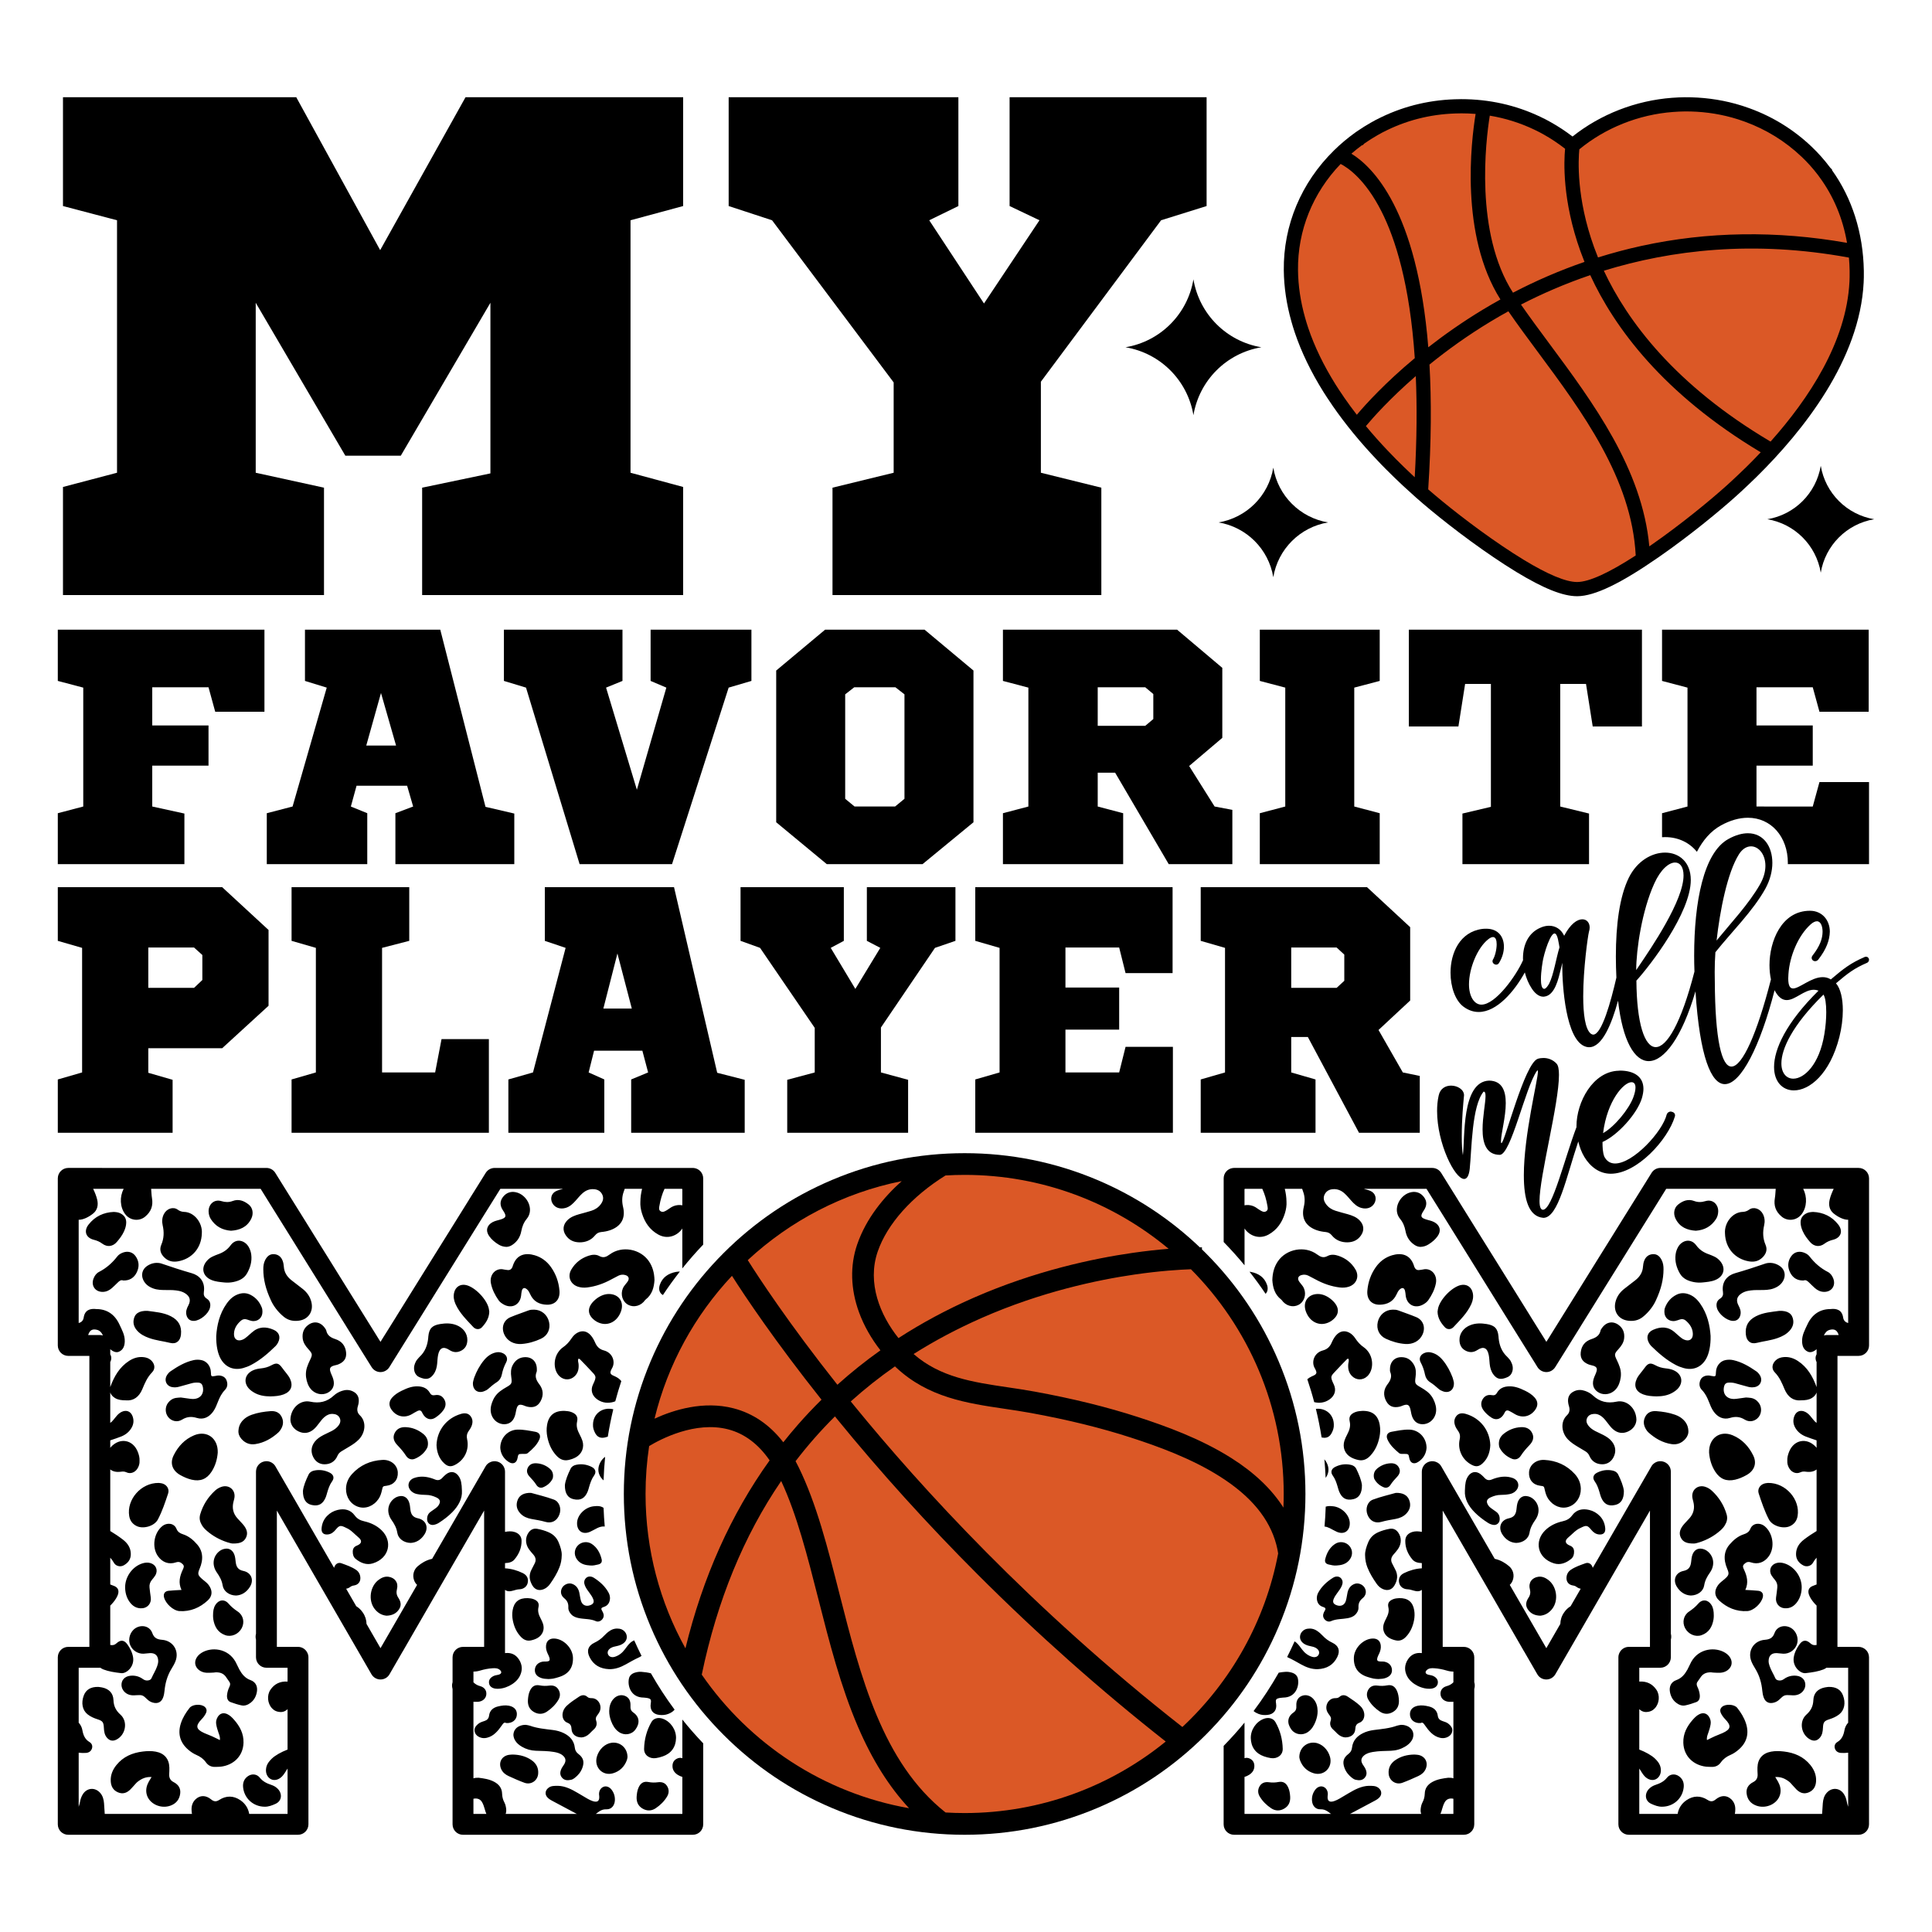 <?xml version="1.0" encoding="UTF-8"?> <!-- Generator: Adobe Illustrator 24.3.0, SVG Export Plug-In . SVG Version: 6.00 Build 0) --> <svg xmlns="http://www.w3.org/2000/svg" xmlns:xlink="http://www.w3.org/1999/xlink" version="1.1" id="Layer_1" x="0px" y="0px" viewBox="0 0 864 864" xml:space="preserve"> <path d="M120.094,449.783l-20.737,18.988H66.322v10.985l10.869,3.139v23.696H25.85v-23.852l10.869-3.139v-55.708l-10.869-3.139 v-24.009h73.508l20.737,19.145V449.783z M66.322,423.734v18.046h20.451l3.718-3.514v-11.178l-3.718-3.354H66.322z"></path> <path d="M170.861,423.891v55.708h23.74l2.86-14.908h21.166v41.899h-88.238v-23.852l10.869-3.139v-55.708l-10.869-3.139v-24.009 h52.628v24.009L170.861,423.891z"></path> <path d="M333.033,482.895v23.696h-50.769v-23.852l7.58-3.139l-2.574-9.729h-21.595l-2.431,9.729l7.007,3.139v23.852h-42.903v-23.852 l11.012-3.139l14.587-55.708l-9.296-3.139v-24.009h57.777l19.307,83.008L333.033,482.895z M269.822,451.039h12.728l-6.436-24.637 L269.822,451.039z"></path> <path d="M418.125,423.891l-24.169,35.622v20.086l12.156,3.296v23.696h-54.058v-23.696l12.299-3.296V459.67l-24.455-35.779 l-8.724-3.139v-24.009h46.193v24.009l-5.863,3.139l11.012,18.36l11.155-18.36l-6.006-3.139v-24.009h39.614v24.009L418.125,423.891z"></path> <path d="M503.359,435.19l-2.86-11.456h-24.026v17.889h24.026v18.831h-24.026v19.145h24.026l2.86-11.456h21.166v38.447h-88.381 v-23.852l10.869-3.139v-55.708l-10.869-3.139v-24.009h88.238v38.447H503.359z"></path> <path d="M536.965,506.59v-23.852l10.869-3.139v-55.708l-10.869-3.139v-24.009h74.366l19.306,17.889v32.797l-14.158,13.182 l10.869,18.988l7.58,1.569v25.422h-27.172l-22.882-42.84h-7.437v15.849l10.869,3.139v23.852H536.965z M577.437,441.78h20.308 l3.432-3.165V426.9l-3.432-3.165h-20.308V441.78z"></path> <path d="M834.459,427.842c-0.178,0-0.399,0.044-0.577,0.133c-6.169,2.663-9.409,5.149-15.134,10.031 c-1.198-0.754-2.396-1.021-3.639-1.021c-5.104,0-10.385,5.06-13.225,5.06c-1.332,0-2.175-1.11-2.175-4.483l0.089-1.952 c0.533-8.033,4.349-17.22,9.941-22.235c1.109-0.976,2.041-1.376,2.796-1.376c1.775,0,2.53,2.353,2.53,4.705 c-0.044,3.062-1.154,6.347-4.483,10.607c-0.266,0.311-0.399,0.666-0.399,1.021c0,0.843,0.666,1.509,1.553,1.509 c0.488,0,1.021-0.222,1.376-0.666c3.684-4.704,5.104-8.743,5.193-12.515c0-5.238-3.506-9.364-8.876-9.364 c-12.782,0-18.108,13.714-18.108,24.32c0,2.256,0.232,4.421,0.65,6.399c-6.234,24.327-12.794,38.958-17.649,38.958 c-4.35,0-7.323-11.628-7.456-38.434l-0.044-3.817c0-2.929,0.089-5.769,0.31-8.876c7.323-9.187,16.732-18.329,22.368-28.448 c2.086-3.816,3.107-7.855,3.107-11.495c0-7.368-3.95-13.27-10.918-13.27c-2.53,0-5.459,0.754-8.743,2.574 c-11.095,6.081-15.312,28.182-15.312,52.148c0,2.352,0.044,4.749,0.133,7.145c-5.992,23.3-12.383,33.774-17.309,33.774 c-5.015,0-8.521-10.696-8.654-29.736c6.124-6.702,24.321-30.312,24.321-45.003c0-8.122-5.326-12.249-11.494-12.249 c-5.858,0-12.516,3.683-16.244,11.272c-4.083,8.388-5.769,20.815-5.769,35.239c0,3.033,0.097,6.191,0.234,9.392 c-2.437,10.622-6.519,25.492-10.353,25.492c-0.355,0-0.71-0.133-1.065-0.399c-2.574-2.042-3.417-8.921-3.417-16.732 c0-12.205,2.041-26.762,2.574-28.892c0.222-0.666,0.311-1.287,0.311-1.908c0-2.086-1.287-3.639-3.284-3.639 c-2.263,0-5.281,1.997-8.122,7.367c-1.332-2.885-3.817-4.483-6.746-4.483c-1.11,0-2.264,0.222-3.462,0.71 c-5.903,2.308-8.21,7.944-8.21,13.891c0,0.267,0.022,0.537,0.031,0.805c-2.994,6.817-12.218,19.876-18.626,19.876 c-3.151,0-5.548-3.595-5.548-9.053c0-7.145,3.728-16.288,8.521-20.105c0.932-0.754,1.642-1.065,2.219-1.065 c1.198,0,1.642,1.42,1.642,3.24c0,2.397-0.799,5.459-1.642,6.79c-0.178,0.267-0.222,0.533-0.222,0.799 c0,0.843,0.843,1.509,1.642,1.509c0.488,0,0.932-0.222,1.243-0.71c1.465-2.352,2.219-4.926,2.219-7.323 c0-4.393-2.53-8.033-7.9-8.033c-0.577,0-1.154,0-1.775,0.089c-10.03,1.331-14.202,10.696-14.202,19.572 c0,6.39,2.13,12.471,5.769,15.179c2.264,1.686,4.527,2.396,6.835,2.396c8.119,0,15.965-9.226,20.618-17.696 c0.671,2.624,1.713,5.092,3.037,7.089c1.109,1.775,2.973,3.772,5.237,3.772l0.444-0.044c4.793-0.533,6.347-8.166,7.323-12.072 c0.222-1.021,0.488-2.041,0.754-3.062l-0.044,1.686c0,7.856,1.42,33.464,10.696,35.905c0.444,0.133,0.888,0.178,1.332,0.178 c5.813,0,10.075-10.395,12.916-20.819c2.039,18.121,7.419,27.033,13.713,27.033c6.879,0,14.868-10.563,20.904-31.2 c1.953,29.469,7.057,41.497,13.137,41.497c7.222,0,15.833-17.006,22.252-42.002c0.359,0.707,0.746,1.366,1.182,1.925 c1.376,1.82,2.796,2.485,4.261,2.485c3.772,0,7.766-4.616,12.116-4.616c0.71,0,1.376,0.133,2.086,0.399 c-14.646,14.468-19.883,26.274-19.883,34.129c0,6.702,3.861,10.473,8.876,10.473c6.923,0,16.066-7.189,20.326-23.832 c1.021-4.084,1.553-8.255,1.553-12.028c0-5.192-1.021-9.675-3.062-12.027c5.326-4.527,8.166-6.702,13.935-9.187 c0.488-0.222,0.843-0.799,0.843-1.331C835.835,428.463,835.258,427.842,834.459,427.842z M777.695,381.996 c1.553-2.441,3.506-3.506,5.37-3.506c3.373,0,6.435,3.506,6.435,8.698c0,2.486-0.71,5.37-2.485,8.433 c-5.059,8.787-12.826,16.998-19.35,24.987C769.13,407.47,772.458,390.25,777.695,381.996z M692.794,439.869 c-0.311,0.577-1.376,2.352-2.219,2.352h-0.045c-1.065-0.089-1.42-1.997-1.42-4.35c0-3.506,0.799-8.077,1.021-9.098 c0.666-2.885,1.642-6.125,2.929-8.832c0.887-1.819,1.597-2.485,2.13-2.485c1.465,0,1.908,4.749,2.219,6.213 C695.945,428.329,694.791,436.008,692.794,439.869z M731.717,433.833c0-9.143,2.574-26.629,8.077-38.701 c2.84-6.346,6.569-9.409,9.32-9.409c2.175,0,3.772,1.953,3.772,5.77c0,1.287-0.178,2.751-0.577,4.438 C749.247,409.246,733.714,430.682,731.717,433.833z M815.863,462.459c-2.263,13.758-9.054,19.927-13.891,19.927 c-3.018,0-5.326-2.396-5.326-6.835c0-6.347,4.749-16.954,18.818-30.756c0.799,1.155,1.243,4.083,1.243,7.856 C816.707,455.579,816.441,458.997,815.863,462.459z"></path> <path d="M747.207,497.084c-0.814,0-1.576,0.509-1.83,1.271c-1.882,7.78-15.05,21.965-23.083,21.965c-2.034,0-3.712-0.915-4.83-3.05 c-0.763-1.932-0.813-4.474-0.813-6.56c6.813-3,15.457-12.609,17.592-19.524c0.457-1.576,0.712-3,0.712-4.271 c0-5.389-4.169-8.084-10.372-8.135c-0.203,0-0.407,0-0.661,0.051c-11.643,0.305-18.914,14.135-18.914,24.812 c0,0.126,0.015,0.258,0.016,0.385c-5.411,14.289-10.836,36.986-15.016,36.986c-0.915,0-1.526-1.17-1.526-3.915 c0-11.186,8.695-43.37,8.695-56.386c0-2.441-0.305-4.22-1.068-5.034c-1.576-1.729-3.712-2.542-5.847-2.542 c-0.865,0-1.729,0.102-2.542,0.356c-5.949,1.983-14.846,37.727-16.27,37.727c-0.152,0-0.203-0.306-0.203-0.916 c0.051-3.508,2.136-10.728,2.136-16.982c0-5.389-1.576-9.966-7.423-10.067c-12.457,0.407-10.779,25.931-11.745,33.354 c-0.356-1.983-0.509-5.084-0.509-8.439c0-7.932,0.661-14.44,1.017-18.355c0-2.542-2.898-4.322-5.796-4.322 c-2.44,0-4.881,1.272-5.542,4.424c-0.508,2.237-0.712,4.576-0.712,6.966c0,14.389,7.881,30.354,12.101,30.354 c1.22,0,2.136-1.372,2.491-4.475c0.915-8.948,0.915-28.167,6.203-34.574h0.051c0.61,0,0.814,0.712,0.814,1.983 c0,3.051-1.322,9.305-1.322,14.898c0,5.897,1.525,11.338,7.677,11.389c5.034,0,11.389-29.998,16.575-37.472 c0.153-0.203,0.254-0.304,0.356-0.304c0.101,0,0.152,0.152,0.152,0.508c0,3.763-6.304,28.422-6.304,46.37 c0,10.778,2.135,18.507,8.745,19.066c6.658,0,10.271-18.37,15.6-34.154c1.125,4.842,3.523,9.475,7.738,12.342 c2.136,1.424,4.424,2.085,6.813,2.085c11.694,0,25.473-15.151,28.625-25.523c0.051-0.204,0.102-0.356,0.102-0.559 C749.089,497.847,748.427,497.287,747.207,497.084z M729.615,483.966c1.068,0,1.78,0.712,1.78,2.39c0,1.118-0.305,2.542-0.966,4.372 c-1.932,5.237-8.389,13.169-13.524,16.016C718.734,492.152,726.158,483.966,729.615,483.966z"></path> <path d="M281.972,98.504v112.91l23.536,6.361v48.345H188.782v-48.026l30.533-6.386v-76.309l-40.075,68.382h-24.808l-40.075-68.382 v76.015l30.533,6.679v48.026H28.163v-48.345l24.172-6.361V98.504l-24.172-6.361V43.48h104.322l37.531,68.382l38.167-68.382h97.325 v48.663L281.972,98.504z"></path> <path d="M519.239,98.504l-53.751,72.199v40.711l27.035,6.679v48.026H372.298v-48.026l27.353-6.679v-40.393l-54.388-72.517 l-19.401-6.361V43.48h102.732v48.663l-13.04,6.361l24.49,37.213l24.808-37.213l-13.358-6.361V43.48h88.102v48.663L519.239,98.504z"></path> <path d="M160.289,687.509c-1.799-1.486-3.327-3.352-5.413-4.207c-2.62-1.329-3.088-1.235-4.841,0.869 c-0.889,1.067-1.913,1.876-3.371,2.036c-1.92,0.212-3.01-0.719-2.853-2.697c0.167-2.107,0.943-4.017,2.439-5.554 c1.319-1.356,2.93-2.281,4.767-2.709c3.012-0.702,5.708-0.141,7.62,2.471c1.08,1.474,2.429,2.201,4.192,2.597 c2.944,0.662,5.665,1.917,7.861,4.072c4.93,4.839,3.519,12.416-3.922,14.752c-2.851,0.894-5.496-0.175-7.741-2.017 c-0.969-0.796-1.308-2.022-1.27-3.288c0.037-1.237,0.525-2.1,1.792-2.6C161.796,690.348,162.096,689.001,160.289,687.509z M65.56,802.281c0.98,4.319,6.273,6.868,10.756,5.184c2.499-0.939,3.95-2.77,4.272-5.381c0.297-2.408-0.878-4.065-3.002-5.148 c-1.411-0.72-2.012-1.93-1.916-3.515c0.061-0.994,0.095-1.994,0.067-2.988c-0.111-3.879-2.263-6.377-6.088-7.089 c-1.91-0.356-3.838-0.287-5.748-0.06c-4.681,0.557-8.797,2.289-11.835,6.055c-1.704,2.112-2.703,4.517-2.536,7.28 c0.133,2.206,1.038,3.96,3.18,4.898c2.198,0.962,4.018,0.301,5.618-1.285c0.555-0.55,1.059-1.153,1.593-1.725 c0.534-0.572,1.015-1.215,1.626-1.69c1.74-1.352,3.644-2.287,6.24-2.118c-0.526,0.867-0.904,1.441-1.235,2.042 C65.597,798.472,65.11,800.298,65.56,802.281z M194.573,674.674c-0.682,0.467-1.362,0.938-2.026,1.43 c-1.205,0.892-1.627,2.132-1.521,3.58c0.107,1.453,1.369,2.478,2.815,2.257c0.882-0.134,1.709-0.463,2.464-0.948 c2.142-1.378,4.172-2.911,5.956-4.729c2.746-2.797,4.542-6.032,4.315-9.6c-0.071-3.291-0.435-4.907-1.316-6.307 c-1.415-2.247-3.633-2.686-5.734-1.081c-0.653,0.498-1.233,1.103-1.798,1.704c-0.931,0.99-1.986,1.165-3.216,0.647 c-0.598-0.251-1.213-0.467-1.836-0.65c-2.494-0.736-5.003-0.888-7.489-0.001c-2.755,0.985-3.343,3.94-1.202,5.921 c0.709,0.656,1.548,1.062,2.499,1.253c1.339,0.269,2.691,0.376,4.053,0.378c1.629,0.002,3.155,0.456,4.605,1.136 c1.762,0.825,2.033,1.947,0.959,3.554C195.701,673.82,195.163,674.27,194.573,674.674z M46.097,577.734 c1.58-0.057,2.873-0.747,4.018-1.751c0.854-0.749,1.644-1.572,2.469-2.354c0.729-0.691,1.446-1.426,2.517-0.981 c2.886,0.087,4.891-1.223,6.07-3.659c1.197-2.473,1.079-4.979-0.568-7.259c-1.306-1.807-3.392-2.35-5.498-1.614 c-1.036,0.363-1.989,0.909-2.635,1.746c-2.247,2.912-4.911,5.271-8.208,6.957c-1.136,0.581-1.926,1.653-2.412,2.895 C40.575,574.969,42.617,577.86,46.097,577.734z M66.645,598.355c3.075,1.111,6.333,1.417,9.484,2.202 c2.709,0.676,4.509-0.91,4.801-3.723c0.393-3.789-1.043-6.406-4.488-8.183c-3.382-1.744-7.112-1.944-10.463-2.425 c-3.829-0.144-5.849,1.266-6.236,4.199c-0.24,1.822,0.442,3.378,1.648,4.706C62.825,596.71,64.661,597.639,66.645,598.355z M45.755,556.175c2.168,1.633,4.698,1.317,6.465-0.735c1.248-1.45,2.429-2.973,3.227-4.738c0.559-1.235,0.969-2.5,0.999-3.89 c0.044-2.025-0.908-3.35-2.661-4.222c-0.921-0.458-1.9-0.55-2.911-0.608c-4.582,0.19-8.4,2.01-11.238,5.614 c-2.309,2.931-1.254,5.948,2.313,6.839C43.351,554.784,44.583,555.292,45.755,556.175z M67.765,750.478 c-0.289,0.675-0.855,0.9-1.518,1.011c-0.899,0.15-1.644-0.101-2.389-0.638c-1.683-1.214-3.603-1.678-5.662-1.437 c-2.459,0.287-3.978,2-3.86,4.276c0.101,1.947,1.608,3.72,3.627,4.257c0.907,0.242,1.829,0.273,2.758,0.164 c2.981-0.16,3.067-0.146,5.281,1.981c0.693,0.666,1.5,1.084,2.395,1.333c2.158,0.602,3.828-0.242,4.571-2.36 c0.328-0.933,0.512-1.91,0.604-2.916c0.322-3.513,1.267-6.84,3.136-9.876c0.632-1.027,1.25-2.082,1.706-3.194 c1.908-4.645-0.922-9.353-5.937-9.749c-2.116-0.167-3.561-0.762-4.344-2.961c-1.346-3.783-5.959-3.981-8.451-1.52 c-1.805,1.782-2.409,4.62-1.429,6.899c1.015,2.36,3.32,3.868,5.92,3.802c0.993-0.025,1.981-0.244,2.975-0.271 c2.331-0.065,3.557,1.171,3.604,3.508c0.016,0.804-0.197,1.547-0.448,2.292C69.666,746.977,68.55,748.649,67.765,750.478z M73.633,562.474c1.691,1.579,3.703,1.993,5.931,1.609c6.315-1.089,10.52-5.997,10.696-12.486c0.36-4.627-3.265-9.52-7.948-9.635 c-0.999-0.025-1.985-0.364-2.79-0.965c-2.02-1.507-4.991-0.535-6.248,1.979c-0.803,1.608-0.915,3.287-0.525,4.987 c0.687,2.993,0.596,5.877-0.633,8.752C71.166,558.942,71.92,560.875,73.633,562.474z M210.063,639.267 c0.225-0.361,0.463-0.719,0.64-1.104c0.759-1.651,0.9-3.315-0.25-4.835c-1.118-1.479-2.781-1.464-4.301-1.022 c-6.53,1.897-10.732,7.439-10.936,13.966c0.128,2.824,0.937,5.864,3.477,8.178c1.571,1.433,2.925,1.589,4.686,0.707 c4.332-2.169,6.572-6.811,5.514-11.556c-0.282-1.262-0.147-2.388,0.573-3.451C209.665,639.857,209.875,639.569,210.063,639.267z M226.398,770.56c2.562,0.168,4.466-1.267,4.717-3.459c0.256-2.237-1.009-3.796-3.5-4.292c-1.647-0.328-3.268-0.068-4.867,0.306 c-2.209,0.518-3.741,1.797-4.036,4.137c-0.17,1.346-0.916,2.022-2.087,2.398c-1.018,0.328-2.041,0.638-2.869,1.36 c-0.949,0.828-1.721,1.817-1.524,3.125c0.219,1.451,1.206,2.372,2.578,2.877c0.97,0.357,1.948,0.366,2.944,0.127 c1.495-0.358,2.761-1.117,3.873-2.16c1.098-1.03,1.996-2.228,2.853-3.455C224.986,770.8,225.421,770.007,226.398,770.56z M251.079,790.986c-0.639,1.359-0.806,2.743,0.264,4.002c1.136,1.337,2.635,1.258,4.133,0.923c0.535-0.12,1.06-0.442,1.503-0.783 c1.548-1.191,2.763-2.648,3.448-4.515c0.967-2.633,0.515-4.498-1.724-6.203c-0.984-0.75-1.509-1.615-1.642-2.825 c-0.343-3.125-2.2-5.168-4.902-6.507c-1.535-0.761-3.196-1.194-4.902-1.411c-3.453-0.438-6.931-0.723-10.245-1.918 c-0.594-0.214-1.248-0.262-1.874-0.387c-0.957-0.026-1.868,0.154-2.729,0.511c-2.653,1.098-3.566,3.867-2.119,6.359 c0.736,1.268,1.831,2.166,3.073,2.896c1.939,1.138,4.037,1.736,6.286,1.818c2.701,0.099,5.409,0.077,8.089,0.541 c1.424,0.246,2.793,0.606,3.919,1.546c1.374,1.146,1.568,2.421,0.655,3.96C251.913,789.666,251.408,790.283,251.079,790.986z M227.42,794.252c2.338,1.074,4.696,2.125,7.108,3.011c2.894,1.065,5.849-0.885,6.14-3.962c0.25-2.654-0.863-4.726-3.02-6.191 c-2.388-1.623-5.077-2.397-8.324-2.465c-0.369,0.027-1.103,0.015-1.813,0.14c-3.172,0.557-4.693,3.439-3.371,6.377 C224.802,792.634,226.01,793.605,227.42,794.252z M103.301,550.392c3.817-0.245,7.173-1.549,9.06-5.375 c1.137-2.306,0.678-4.923-1.188-6.38c-2.107-1.645-4.414-2.567-7.126-1.543c-1.655,0.625-3.294,0.584-4.999,0.064 c-3.438-1.047-5.846,1.615-5.755,4.611c0.037,1.23,0.329,2.398,1.004,3.433C96.373,548.392,99.327,550.092,103.301,550.392z M86.819,641.871c-4.244,1.765-7.254,5.03-9.217,9.088c-1.71,3.535-0.417,6.793,3.055,8.715c1.597,0.883,3.267,1.634,5.057,2.047 c3.863,0.892,6.729-0.242,8.885-3.551c1.741-2.672,2.548-5.657,2.776-8.546C97.58,643.178,92.503,639.508,86.819,641.871z M57.94,716.369c1.371,1.916,3.181,3.027,5.627,2.858c2.547-0.176,4.233-2.324,3.853-4.856c-0.222-1.474-0.392-2.957-0.553-4.439 c-0.137-1.264,0.229-2.384,1.042-3.371c0.542-0.658,1.114-1.309,1.544-2.04c1.365-2.32,0.308-4.834-2.278-5.533 c-1.137-0.307-2.261-0.201-3.372,0.129c-4.405,1.311-7.779,5.784-7.847,10.608C55.958,711.986,56.476,714.324,57.94,716.369z M92.563,563.81c-2.816,3.154-1.915,6.987,2.007,8.603c1.872,0.773,3.857,0.917,5.835,1.12c1.283,0.112,2.571,0.062,3.826-0.185 c2.516-0.494,4.845-1.5,6.175-3.786c1.519-2.612,2.356-5.479,1.945-8.572c-0.161-1.207-0.551-2.345-1.167-3.402 c-1.622-2.783-5.524-4.151-8.084-0.646c-1.458,1.996-3.355,3.212-5.63,3.989c-0.805,0.275-1.582,0.634-2.36,0.98 C94.119,562.35,93.282,563.005,92.563,563.81z M57.785,677.973c0.347,2.09,1.481,3.61,3.372,4.508 c3.003,1.426,7.908-0.019,9.452-2.961c1.941-3.695,3.261-7.671,4.573-11.624c0.639-1.924-0.502-3.801-2.438-4.425 c-0.719-0.231-1.505-0.253-1.776-0.295C63.038,663.08,56.567,670.634,57.785,677.973z M84.229,782.511 c1.091,0.924,2.269,1.734,3.581,2.296c1.739,0.747,3.192,1.773,4.308,3.353c1,1.415,2.471,2.101,4.252,2.004 c0.782-0.043,1.571-0.009,2.347-0.1c5.552-0.644,10.002-4.579,10.181-10.708c0.12-4.106-1.68-7.41-4.302-10.367 c-0.851-0.959-1.763-1.864-2.949-2.423c-1.694-0.799-3.264-0.371-4.252,1.205c-0.621,0.99-0.897,2.079-0.717,3.26 c0.204,1.344,0.608,2.628,1.052,3.907c0.342,0.987,0.793,1.97,0.589,3.234c-1.223-0.598-2.335-1.177-3.479-1.689 c-1.166-0.522-2.378-0.94-3.541-1.469c-3.693-1.68-3.98-3.225-1.119-6.189c0.753-0.781,1.392-1.625,1.862-2.583 c0.582-1.183,0.399-2.139-0.447-2.908c-1.577-1.435-5.487-1.234-6.809,0.435c-1.639,2.07-3.032,4.296-3.872,6.831 C79.372,775.258,80.503,779.353,84.229,782.511z M118.353,807.971c1.754,0.033,3.312-0.577,4.89-1.293 c2.872-1.303,3.081-4.562,0.967-6.722c-0.809-0.826-1.809-1.39-2.898-1.751c-1.979-0.657-3.75-1.49-5.131-3.227 c-1.334-1.678-3.535-1.84-5.212-0.723c-1.771,1.178-2.45,2.945-2.254,4.984C109.195,804.26,113.304,807.94,118.353,807.971z M50.746,760.316c-0.117-3.151-2.002-5.053-5.117-5.683c-0.696-0.141-1.408-0.2-1.676-0.236c-3.395-0.083-5.496,1.248-6.475,3.812 c-1.27,3.325-0.648,6.57,1.648,8.417c1.348,1.084,2.907,1.745,4.553,2.272c2.243,0.718,2.644,1.341,2.765,3.699 c0.085,1.653,0.27,3.276,1.449,4.586c1.158,1.287,2.507,1.571,4.04,0.841c4.283-2.04,5.409-8.132,1.921-11.24 C51.844,764.991,50.846,763.013,50.746,760.316z M148.971,610.819c0.729-0.271,1.535-0.344,2.256-0.631 c2.417-0.962,3.847-2.574,3.546-5.398c-0.32-2.994-1.951-5.004-4.787-5.931c-2.016-0.66-3.63-1.605-4.09-3.874 c-0.081-0.398-0.402-0.746-0.494-0.909c-1.915-2.898-4.92-3.481-7.525-1.585c-2.027,1.475-2.776,3.521-2.521,5.981 c0.201,1.948,1.259,3.453,2.514,4.839c1.931,2.134,1.973,2.441,0.688,5.067c-0.468,0.956-0.876,1.948-1.221,2.954 c-0.688,2.007-0.694,4.053-0.167,6.103c0.471,1.829,1.259,3.46,2.783,4.675c2.158,1.722,5.184,1.858,7.344,0.289 c2.031-1.475,2.534-3.707,1.451-6.5c-0.334-0.862-0.773-1.69-1.029-2.572C147.327,611.974,147.678,611.301,148.971,610.819z M135.472,576.494c-1.704-1.382-3.495-2.656-5.206-4.03c-1.927-1.547-3.176-3.483-3.338-6.039c-0.055-0.866-0.214-1.76-0.517-2.569 c-0.671-1.792-1.972-2.897-3.945-2.991c-1.928-0.092-3.08,1.075-3.886,2.641c-0.656,1.275-0.837,2.674-0.83,4.097 c0.021,4.555,1.051,8.878,3.452,14.014c1.005,2.226,2.979,5.072,5.802,7.324c2.013,1.605,4.291,1.997,6.703,1.667 c4.21-0.578,6.532-4.104,5.564-8.249C138.705,579.948,137.363,578.026,135.472,576.494z M86.108,625.632 c-0.708-0.014-1.416-0.14-2.121-0.232c-1.059-0.138-2.115-0.293-3.125-0.434c-0.768,0.064-1.485,0.075-2.185,0.193 c-1.474,0.246-2.648,1.026-3.532,2.211c-1.406,1.887-1.354,4.578,0.088,6.365c1.464,1.815,4.004,2.473,6.163,1.142 c2.199-1.356,4.237-1.504,6.664-0.762c2.903,0.888,5.542-0.344,7.373-3.01c0.893-1.301,1.458-2.764,2.028-4.225 c0.753-1.928,1.642-3.749,3.131-5.279c1.263-1.298,1.336-2.962,0.594-4.584c-0.619-1.357-2.223-2.052-3.999-1.857 c-0.282,0.031-0.557,0.118-0.837,0.166c-1.942,0.335-1.97,0.309-2.044-1.743c-0.096-2.676-1.866-4.92-4.346-5.366 c-1.118-0.201-2.273-0.207-3.402,0.045c-3.83,0.855-7.128,2.817-10.307,5.007c-0.641,0.442-1.158,1.052-1.58,1.727 c-1.415,2.263-0.245,4.923,2.4,5.339c0.98,0.154,1.979,0.116,2.966-0.171c1.843-0.54,3.715-0.986,5.554-1.538 c1.049-0.315,2.099-0.363,3.168-0.299c1.079,0.064,1.674,0.699,1.908,1.706C91.435,623.342,89.528,625.696,86.108,625.632z M111.793,709.593c1.884-3.073,0.558-6.342-2.983-7.07c-2.226-0.458-3.101-1.701-3.377-3.764c-0.169-1.263-0.208-2.562-0.726-3.765 c-0.704-1.636-2.015-2.548-3.654-2.428c-1.238,0.091-2.336,0.563-3.274,1.408c-2.629,2.367-3.035,6.105-0.784,9.292 c1.255,1.777,2.225,3.533,2.575,5.748c0.414,2.62,2.925,4.458,5.959,4.514C108.044,713.431,110.285,712.052,111.793,709.593z M107.875,590.511c0.745-0.627,1.678-0.729,2.632-0.411c0.673,0.225,1.343,0.493,2.036,0.62c2.648,0.486,4.82-1.334,4.823-4.018 c0.001-0.637-0.038-1.274-0.272-1.89c-0.977-2.572-2.652-4.537-5.106-5.783c-1.582-0.802-3.244-0.909-4.973-0.409 c-2.462,0.711-4.202,2.318-5.636,4.336c-3.252,4.577-4.373,9.811-4.683,14.511c-0.077,4.314,0.714,7.966,2.043,10.271 c2.16,3.747,5.828,5.222,10.019,4.06c1.242-0.345,2.431-0.807,3.567-1.404c4.144-2.176,7.625-5.217,10.944-8.459 c0.448-0.438,0.804-1.003,1.092-1.567c1.226-2.401,0.508-4.564-1.944-5.66c-3.457-1.543-6.767-1.508-9.748,1.155 c-0.691,0.616-1.4,1.212-2.088,1.83c-0.64,0.577-1.327,1.087-2.123,1.417c-2.221,0.916-3.885-0.181-3.822-2.591 C104.701,594,106.015,592.076,107.875,590.511z M65.747,566.172c-2.105,1.417-2.751,3.913-1.686,6.216 c0.891,1.928,2.484,3.072,4.407,3.791c1.968,0.737,4.042,0.734,6.106,0.734c0.925,0.011,1.853-0.021,2.775,0.043 c1.851,0.129,3.687,0.352,5.323,1.346c2.27,1.381,2.789,3.185,1.544,5.522c-0.685,1.284-1.181,2.589-0.88,4.078 c0.393,1.942,1.747,2.979,3.653,2.792c2.707-0.265,6.152-3.12,6.874-5.74c0.459-1.665,0.122-3.222-1.344-4.156 c-1.228-0.783-1.539-1.705-1.347-3.024c0.7-4.825-2.216-7.464-5.34-8.362c-4.641-1.334-9.222-2.82-13.781-4.394 c-0.201-0.069-0.413-0.114-0.623-0.149C69.356,564.525,67.454,565.023,65.747,566.172z M73.34,714.254 c0.653,2.84,4.116,6.071,6.948,6.237c4.886,0.287,9.095-1.514,12.621-4.77c2.188-2.02,2.177-4.517,0.394-6.923 c-0.779-1.051-1.872-1.744-2.832-2.587c-2.039-1.793-2.193-2.327-1.167-4.759c0.418-0.99,0.739-2,0.932-3.055 c0.52-2.839-0.132-5.457-1.963-7.601c-1.756-2.054-3.83-3.84-6.503-4.686c-1.286-0.407-2.298-1.056-2.828-2.368 c-1.154-2.855-4.463-2.763-6.269-1.337c-3.882,3.064-4.882,9.508-2.036,13.527c1.943,2.745,4.856,3.843,8.052,2.766 c1.342-0.452,2.16-0.024,3.019,0.812c0.866,0.844,0.404,1.648,0.006,2.509c-1.32,2.852-2.058,5.768-0.545,9.005 c-2.113,0.132-3.968,0.171-5.802,0.386C73.708,711.605,72.988,712.724,73.34,714.254z M107.573,680.519 c-0.482-0.525-0.98-1.035-1.451-1.571c-1.89-2.149-2.406-4.62-1.704-7.372c0.141-0.552,0.302-1.102,0.401-1.663 c0.628-3.555-2.365-6.124-5.782-4.988c-1.104,0.367-2.076,0.959-2.915,1.737c-3.151,2.916-5.365,6.403-6.585,10.555 c-0.534,1.818-0.139,3.349,0.767,4.866c0.554,0.928,1.287,1.709,2.092,2.416c2.712,2.384,5.819,4.094,9.24,5.205 c1.003,0.326,2.053,0.622,2.741,0.566c2.584-0.005,4.572-0.484,5.627-2.614c1.061-2.139,0.214-4.006-1.144-5.709 C108.461,681.447,108.006,680.991,107.573,680.519z M102.185,717.127c-1.809-2.108-4.386-1.766-5.865,0.604 c-0.818,1.312-1.051,2.775-1.046,4.785c0.013,0.216-0.005,0.937,0.111,1.634c0.545,3.288,2.017,5.92,5.347,7.099 c2.758,0.976,5.955-0.42,7.381-3.156c1.36-2.609,0.702-5.721-1.765-7.382C104.801,719.671,103.41,718.554,102.185,717.127z M112.05,751.361c-2.418-0.862-3.826-2.626-4.988-4.707c-0.622-1.116-1.084-2.32-1.702-3.439 c-3.429-6.207-10.958-6.814-15.324-4.004c-2.136,1.374-3.143,3.475-2.621,5.375c0.517,1.881,2.522,3.343,4.898,3.475 c1.062,0.06,2.133-0.027,3.199-0.072c0.424-0.018,0.846-0.1,0.887-0.105c2.061-0.078,3.457,0.516,4.499,1.834 c0.527,0.667,0.925,1.438,1.465,2.093c0.675,0.819,0.697,1.614,0.238,2.535c-0.542,1.087-0.893,2.255-1.044,3.46 c-0.212,1.696,0.314,2.929,1.569,3.388c1.596,0.582,3.227,1.119,4.886,1.465c1.541,0.321,2.949-0.287,4.162-1.254 c1.515-1.208,2.346-2.827,2.695-4.71C115.325,754.243,114.379,752.191,112.05,751.361z M265.431,773.519 c1.283-1.1,1.712-2.494,1.169-4.025c-0.347-0.977-0.082-1.631,0.453-2.345c0.341-0.455,0.682-0.918,0.956-1.414 c1.524-2.763-0.378-6.291-3.354-6.31c-0.719-0.005-1.406-0.04-1.991-0.575c-1.21-1.107-2.568-0.859-3.744-0.074 c-1.89,1.261-3.812,2.497-5.479,4.068c-0.962,0.907-1.606,1.993-1.822,3.304c-0.301,1.828,0.42,3.626,2.098,4.256 c1.505,0.565,1.796,1.482,1.883,2.902c0.137,2.25,1.912,3.699,4.558,3.675c1.11-0.081,2.388-0.635,3.452-1.666 C264.222,774.72,264.786,774.072,265.431,773.519z M274.159,793.015c2.98-0.876,5.12-2.929,6.193-5.933 c0.178-0.5,0.22-1.049,0.268-1.287c-0.001-4.069-3.224-6.887-7.018-6.435c-3.024,0.361-5.78,2.956-6.699,6.308 C265.62,790.346,269.505,794.384,274.159,793.015z M229.242,720.13c-0.256,1.534-0.198,3.05,0.101,4.56 c0.546,2.749,1.634,5.248,3.59,7.302c1.202,1.262,2.638,1.981,4.443,1.615c1.021-0.207,2.009-0.538,2.922-1.042 c2.353-1.298,3.374-3.857,2.533-6.419c-0.265-0.807-0.647-1.583-1.04-2.339c-0.828-1.595-1.428-3.134-0.983-5.064 c0.434-1.879-0.442-2.94-2.278-3.624c-0.88-0.328-1.792-0.36-2.545-0.423C232.054,714.584,229.862,716.414,229.242,720.13z M238.518,695.219c1.102,1.268,1.356,2.612,0.509,4.124c-0.452,0.807-0.822,1.66-1.266,2.472c-1.371,2.507-1.068,4.921,0.368,7.281 c1.124,1.848,2.937,2.428,4.971,1.618c1.24-0.495,2.185-1.365,2.928-2.418c1.642-2.331,3.141-4.751,4.175-7.428 c0.622-1.61,0.977-3.27,1.011-5.473c0.04-1.711-0.59-3.733-1.428-5.721c-0.877-2.082-2.357-3.503-4.403-4.423 c-1.639-0.737-3.347-1.221-5.097-1.544c-1.621-0.298-2.916,0.277-3.889,1.644c-1.539,2.162-1.555,4.982,0.091,7.393 C237.088,693.619,237.818,694.412,238.518,695.219z M237.607,679.284c2.093,0.392,4.201,0.686,6.259,1.293 c2.868,0.845,5.233-0.438,6.292-3.238c0.997-2.639,0.068-5.771-2.476-6.715c-3.509-1.302-7.192-2.137-10.213-3.004 c-3.153-0.085-5.119,1.03-5.955,3.129c-0.903,2.271-0.45,4.337,1.221,6.105C234.056,678.249,235.743,678.935,237.607,679.284z M125.556,639.261c1.199-1.892,1.371-3.889,0.279-5.858c-1.05-1.897-2.849-2.487-4.903-2.333c-2.838,0.214-5.644,0.652-8.338,1.607 c-0.798,0.283-1.6,0.63-2.3,1.096c-2.108,1.406-3.492,3.298-3.65,5.916c-0.139,1.449,0.377,2.68,1.282,3.738 c1.648,1.927,3.782,2.771,6.28,2.382c3.979-0.621,7.338-2.55,10.292-5.221C124.912,640.214,125.254,639.738,125.556,639.261z M284.149,773.482c2.106-2.834,1.847-5.732-0.903-7.627c-1.232-0.849-1.35-1.815-1.29-3.096c0.104-2.203-0.765-3.654-2.424-4.337 c-1.772-0.729-3.823-0.198-5.222,1.386c-1.339,1.516-1.823,3.342-1.868,5.317c-0.031,1.594,0.311,3.125,0.869,4.592 c0.715,1.884,1.704,3.611,3.403,4.811C279.171,776.265,282.426,775.801,284.149,773.482z M294.828,766.915 c1.356,0.147,2.706,0.071,3.996-0.431c1.139-0.445,2.159-1.035,2.854-1.926c-3.871-5.193-7.381-10.631-10.596-16.252 c-1.385-0.35-2.804-0.562-4.247-0.656c-1.012-0.071-1.997,0.084-2.952,0.383c-1.306,0.409-2.31,1.262-2.609,2.592 c-0.717,3.19,0.761,7.966,5.612,8.484c0.777,0.083,1.572,0.056,2.336,0.2c1.881,0.354,2.089,0.69,1.792,2.566 C290.567,764.686,292.006,766.607,294.828,766.915z M287.329,808.794c1.972,1.17,4.025,1.108,5.865-0.114 c2.075-1.378,3.879-3.14,5.156-5.305c0.882-1.494,0.925-3.137-0.042-4.667c-0.956-1.511-2.45-1.888-4.102-1.674 c-1.429,0.184-2.81,0.167-4.239-0.109c-2.13-0.412-3.496,0.469-4.396,2.48c-0.595,1.33-0.774,2.728-0.865,4.149 C284.595,805.796,285.341,807.615,287.329,808.794z M272.309,578.681c-2.334-0.013-4.888,1.209-6.927,3.314 c-2.928,3.023-2.636,6.191,0.802,8.644c0.231,0.165,0.474,0.315,0.722,0.453c4.324,2.391,9.071,0.327,10.824-4.703 C279.19,582.199,276.733,578.706,272.309,578.681z M272.726,560.95c-1.601,1.173-2.864,1.765-4.778,0.722 c-1.466-0.798-3.22-0.609-4.804-0.077c-3.289,1.103-5.891,3.144-7.646,6.147c-1.821,3.114-0.434,6.588,3.02,7.686 c1.301,0.413,2.652,0.498,4.015,0.334c3.866-0.462,7.455-1.749,10.858-3.604c1.06-0.577,2.123-1.151,3.206-1.681 c0.997-0.488,2.067-0.56,3.122-0.243c1.423,0.427,1.84,1.535,1.029,2.789c-0.499,0.772-1.173,1.429-1.684,2.194 c-1.664,2.488-1.195,5.918,1.018,7.729c2.251,1.842,5.57,1.545,7.718-0.699c0.343-0.359,0.598-0.818,0.982-1.118 c2.899-2.264,3.692-5.436,3.908-8.657c-0.084-3.2-0.812-5.987-2.52-8.465C286.365,558.491,278.151,556.976,272.726,560.95z M251.775,602.523c-0.766,0.523-1.405,1.2-1.961,1.949c-2.491,3.356-2.295,8.451,0.427,11.002c2.03,1.901,4.945,1.84,6.891-0.152 c1.463-1.497,1.775-3.34,1.606-5.334c-0.064-0.757-0.467-1.506-0.045-2.374c0.312,0.087,0.489,0.082,0.571,0.167 c1.587,1.635,3.189,3.256,4.734,4.93c2.516,2.728,3.029,2.624,1.201,6.431c-1.243,2.588-0.39,5.106,1.961,6.726 c2.272,1.566,4.798,1.789,7.355,1.042c0.229-0.067,0.437-0.176,0.652-0.273c0.801-3.022,1.707-6.017,2.686-8.993 c-0.624-0.815-1.507-1.513-2.721-2.079c-0.451-0.21-0.918-0.391-1.349-0.636c-0.709-0.403-0.988-1.004-0.668-1.798 c0.159-0.395,0.318-0.798,0.539-1.159c1.696-2.768,0.45-6.993-3.595-8.055c-1.906-0.5-3.08-1.633-3.846-3.366 c-0.517-1.17-1.108-2.315-1.946-3.297c-1.655-1.942-3.784-2.411-5.911-1.324c-1.174,0.6-2.054,1.528-2.77,2.607 C254.552,600.096,253.332,601.459,251.775,602.523z M227.454,653.772c1.975,1.283,3.628,0.497,4.013-1.804 c0.28-1.675,0.396-1.772,2.179-1.785c0.827-0.005,1.73,0.179,2.411-0.387c2.059-1.713,4.025-3.539,5.138-6.043 c0.769-1.73,0.093-3.115-1.788-3.451c-2.621-0.468-5.243-1.036-7.932-0.977c-4.306,0.095-7.752,3.621-7.75,8.181 C223.883,650.039,225.117,652.253,227.454,653.772z M272.373,746.457c2.726,0.075,5.163-0.846,7.49-2.138 c1.929-1.071,3.83-2.193,5.847-3.103c0.425-0.191,0.818-0.432,1.189-0.703c-1.142-2.28-2.232-4.59-3.269-6.931 c-0.594,0.214-1.158,0.544-1.684,1.016c-0.985,0.884-1.734,1.97-2.521,3.022c-1.176,1.569-2.648,2.758-4.547,3.324 c-1.402,0.417-2.591-0.091-3.001-1.193c-0.38-1.024,0.124-2.093,1.35-2.797c0.733-0.421,1.549-0.603,2.37-0.773 c0.997-0.206,1.973-0.479,2.844-1.038c1.455-0.937,2.101-2.3,1.792-3.787c-0.312-1.502-1.616-2.723-3.219-2.976 c-1.536-0.243-2.966,0.05-4.275,0.91c-0.955,0.628-1.809,1.373-2.581,2.209c-1.23,1.334-2.667,2.349-4.314,3.131 c-2.813,1.337-3.583,3.542-2.232,6.344C265.374,744.622,268.423,746.281,272.373,746.457z M225.631,636.921 c2.509-0.068,4.185-1.625,4.871-4.541c0.211-0.899,0.317-1.831,0.606-2.704c0.442-1.336,1.112-1.693,2.45-1.359 c0.755,0.188,1.46,0.583,2.218,0.755c2.537,0.574,4.629,0.052,5.977-2.448c1.429-2.651,1.22-5.23-0.595-7.599 c-1.291-1.684-2.087-3.376-1.184-5.507c0.159-0.374,0.09-0.844,0.106-1.029c0.059-3.474-2.09-5.653-5.311-5.562 c-2.505,0.07-4.281,1.334-5.461,3.507c-0.935,1.721-0.912,3.56-0.662,5.412c0.386,2.852,0.247,3.128-2.298,4.568 c-0.926,0.524-1.823,1.111-2.677,1.746c-1.703,1.267-2.864,2.951-3.588,4.94c-0.645,1.775-0.918,3.565-0.348,5.429 C220.543,635.171,222.962,636.993,225.631,636.921z M257.552,655.095c-1.01,0.231-1.91,0.784-2.36,1.698 c-1.253,2.546-2.323,5.169-2.569,7.341c-0.061,3.713,1.337,5.74,3.855,6.308c3.125,0.705,5.079-0.352,6.356-3.477 c0.267-0.655,0.429-1.353,0.631-2.034c0.525-1.769,1.079-3.495,2.198-5.039c1.104-1.521,0.664-3.013-1.066-3.882 C262.379,654.896,260.007,654.535,257.552,655.095z M216.326,622.229c0.75-0.267,1.459-0.613,2.038-1.139 c1.208-1.097,2.458-2.113,3.836-3.006c1.155-0.748,1.938-1.953,2.207-3.307c0.392-1.972,1.029-3.803,1.981-5.587 c0.871-1.632,0.147-3.287-1.532-4.048c-0.919-0.416-1.886-0.561-2.918-0.359c-2.291,0.449-4.026,1.752-5.469,3.488 c-1.929,2.321-3.333,4.956-4.392,7.77c-0.298,0.794-0.432,1.649-0.57,2.195C211.254,621.478,213.542,623.218,216.326,622.229z M246.406,566.66c-1.825-2.574-4.257-4.402-7.291-5.3c-3.903-1.155-8.016-0.571-9.734,4.579c-0.068,0.203-0.103,0.417-0.186,0.612 c-0.44,1.027-1.153,1.599-2.337,1.393c-0.49-0.085-0.999-0.086-1.479-0.209c-3.645-0.933-6.599,2.312-5.83,6.191 c0.553,2.786,1.798,5.226,3.396,7.518c0.579,0.831,1.401,1.42,2.271,1.912c3.651,2.066,7.34,0.19,7.835-3.968 c0.084-0.705,0.118-1.426,0.296-2.108c0.365-1.398,1.222-1.628,2.332-0.682c0.729,0.622,1.107,1.482,1.495,2.314 c1.462,3.131,4.023,4.454,7.349,4.563c3.747,0.102,6.018-2.353,5.674-6.315C249.866,573.343,248.633,569.801,246.406,566.66z M305.137,567.246v-17.869c0,0.024-0.024,0.024-0.024,0.047c-1.96,2.963-6.301,5.11-10.711,2.683 c-3.85-2.124-6.068-5.46-7.328-9.544c-0.56-1.797-0.793-3.618-0.7-5.088c0.023-2.123,0.326-4.013,0.77-5.834h-7.771 c-0.117,0.42-0.257,0.817-0.42,1.237c-0.863,2.287-0.863,4.551-0.303,6.931c1.19,4.994-0.887,8.611-5.764,10.338 c-1.283,0.443-2.614,0.7-3.967,0.817c-1.19,0.117-2.054,0.56-2.847,1.54c-1.727,2.147-4.247,3.127-6.978,3.08 c-2.52-0.047-4.574-0.981-6.021-3.08c-1.61-2.311-1.33-4.784,0.653-6.791c1.447-1.469,3.314-2.147,5.251-2.706 c1.843-0.514,3.71-0.981,5.531-1.564c1.68-0.536,3.104-1.47,4.154-2.893c0.98-1.33,1.447-2.777,0.654-4.387 c-0.77-1.563-2.147-2.264-3.804-2.357c-2.03-0.14-3.78,0.654-5.227,2.03c-1.05,0.957-1.937,2.1-2.893,3.15 c-1.237,1.377-2.567,2.661-4.434,3.198c-2.521,0.723-4.807-0.094-5.928-2.124c-1.12-2.077-0.42-4.433,1.704-5.414 c0.84-0.397,1.75-0.606,2.637-0.863c0.14-0.047,0.28-0.093,0.397-0.14h-28.003l-1.19,1.914l-1.12,1.797l-5.391,8.634l-18.389,29.567 l-10.012,16.102l-10.151,16.289l-2.45,3.92l-0.023,0.024v0.023l-0.91,1.471c-0.863,1.376-2.357,2.217-3.967,2.217 c-1.401,0-2.707-0.63-3.594-1.703c-0.14-0.163-0.257-0.327-0.373-0.513l-4.458-7.141l-6.814-10.944v-0.024l-5.321-8.542 l-6.138-9.871l-5.787-9.288l-2.66-4.27l-5.368-8.635l-8.587-13.768l-4.504-7.258H67.582c0.139,1.356,0.147,2.768,0.387,4.177 c0.567,3.324-0.352,6.026-3.08,8.286c-2.616,2.168-6.726,1.839-8.982-1.232c-2.315-3.15-2.435-7.649-0.608-11.231H41.658 c0.73,1.552,1.4,3.131,1.799,4.816c0.571,2.409,0.133,4.666-1.795,6.227c-2.056,1.665-4.464,2.78-6.32,2.795 c-0.054,0-0.104-0.013-0.158-0.014v46.191c1.26-0.332,2.044-1.11,2.246-2.456c0.494-3.296,2.786-4.144,5.704-3.777 c4.649,0.009,8.173,2.346,10.264,6.855c1.132,2.44,2.494,4.805,2.394,7.647c-0.07,1.987-0.655,3.678-2.561,4.554 c-1.172,0.538-2.6,0.063-3.927-1.119v2.303c0.583,1.003,0.63,2.24,0,3.454v11.25c0.02-0.065,0.028-0.129,0.052-0.195 c1.68-4.611,4.08-8.79,8.341-11.56c1.89-1.229,3.974-1.914,6.27-1.719c1.3,0.111,2.519,0.466,3.52,1.364 c1.748,1.57,2.133,3.823,0.503,5.482c-2.13,2.167-3.226,4.81-4.348,7.503c-1.445,3.467-3.963,5.311-7.32,4.994 c-2.031-0.014-3.495-0.214-4.833-0.997c-1.081-0.633-1.845-1.509-2.185-2.521v13.61c0.513-0.35,1.003-0.817,1.424-1.377 c0.49-0.607,0.98-1.214,1.493-1.82c0.607-0.701,1.307-1.307,2.147-1.727c2.077-1.003,4.014-0.326,4.878,1.843 c0.677,1.75,0.583,3.477-0.35,5.158c-1.05,1.89-2.637,3.15-4.597,3.967c-1.587,0.654-3.22,1.143-4.83,1.704 c-0.047,0.023-0.117,0.046-0.163,0.07v3.352c0.127-0.152,0.226-0.319,0.361-0.464c4.015-4.299,9.821-3.205,11.959,2.258 c0.494,1.262,0.86,2.556,0.777,3.988c0.082,1.274-0.287,2.491-1.009,3.579c-1.109,1.672-3.099,2.397-4.84,1.564 c-0.923-0.442-1.713-0.368-2.622-0.253c-1.94,0.245-3.492-0.112-4.625-1.035v27.547c1.937,1.167,3.827,2.428,5.624,3.804 c2.1,1.61,3.547,3.664,3.57,6.464c0.024,2.427-1.26,4.037-3.244,5.111c-1.4,0.77-3.454,0.373-4.341-1.213 c-0.467-0.865-1.027-1.611-1.61-2.241v11.971c0.63,0.21,1.26,0.467,1.867,0.724c1.704,0.724,2.147,2.147,1.54,3.873 c-0.21,0.607-0.513,1.167-0.84,1.703c-0.723,1.167-1.61,2.217-2.567,3.151v17.603c0.095,0.013,0.19,0.022,0.284,0.036 c1.005,0.151,1.734-0.067,2.494-0.77c1.804-1.668,3.429-1.537,4.831,0.411c1.249,1.736,2.236,3.637,2.593,5.786 c0.719,4.326-3.087,7.523-5.42,7.128c-3.097-0.356-5.562-0.757-7.884-1.657c-0.498-0.193-0.943-0.461-1.352-0.768 c0-0.001-0.003,0-0.003,0c-0.07,0.023-0.14,0.023-0.21,0.023h-9.451v24.618c0.123,0.131,0.255,0.237,0.37,0.387 c0.661,0.86,1.087,1.848,1.278,2.909c0.391,2.172,1.124,4.076,3.17,5.296c1.056,0.63,1.521,1.732,1.09,2.971 c-0.414,1.189-1.373,1.803-2.601,1.902c-1.123,0.091-2.226,0.048-3.307-0.098v24.181c0.266-0.766,0.485-1.551,0.636-2.377 c0.201-1.106,0.583-2.191,1.191-3.175c1.816-2.943,5.414-3.278,7.742-0.701c1.2,1.33,1.631,2.972,1.769,4.697 c0.127,1.583,0.219,3.169,0.316,4.754H85.87c-0.046-0.21-0.093-0.396-0.116-0.607c-0.07-0.49-0.07-1.003-0.093-1.493 c0-1.727,0.537-3.221,1.797-4.435c1.983-1.866,4.551-1.936,6.954,0.047c1.26,1.05,2.31,1.097,3.64,0.234 c3.127-2.007,6.371-1.961,9.428,0.117c2.287,1.562,3.547,3.686,3.967,6.137h17.152v-20.279c-0.117,0.164-0.21,0.327-0.327,0.49 c-0.7,1.073-1.307,2.216-2.24,3.127c-1.47,1.447-3.361,1.89-4.854,1.144c-1.541-0.771-2.404-2.521-2.217-4.504 c0.093-1.167,0.537-2.217,1.213-3.15c0.42-0.56,0.91-1.097,1.424-1.587c1.517-1.447,4.154-2.917,7.001-4.014v-18.07 c-0.839,0.845-1.883,1.274-2.898,1.291c-1.935-0.041-3.1-0.657-4.059-1.679c-2.033-2.167-2.372-5.814-0.704-8.286 c1.773-2.628,4.339-3.838,7.469-3.66c0.068,0.004,0.124,0.023,0.192,0.028v-6.216h-9.451c-2.567,0-4.667-2.1-4.667-4.668v-7.887 c-0.233-0.887-0.233-1.774,0-2.661v-72.481c0-0.513,0.093-0.98,0.234-1.447v-0.023c0.49-1.447,1.68-2.637,3.243-3.034 c1.424-0.396,2.87-0.07,3.991,0.771c0,0.023,0.024,0.023,0.024,0.023c0.49,0.349,0.91,0.817,1.214,1.376l5.741,9.918l3.874,6.698 l3.874,6.721l6.604,11.435l3.804,6.581l2.31,3.967c0,0.023,0,0.023,0,0.023l0.016,0.029c0.058-0.178,0.099-0.362,0.169-0.535 c0.523-1.3,1.757-2.018,3.082-1.537c2.252,0.818,4.553,1.577,6.563,2.94c1.261,0.855,1.885,2.106,1.935,3.609 c0.059,1.787-1.02,3.105-2.85,3.389c-0.651,0.101-1.151,0.263-1.693,0.674c-0.575,0.436-1.196,0.682-1.823,0.785l0.016,0.028 l4.504,7.794c1.12,0.677,2.147,1.633,2.964,2.87c1.097,1.587,1.587,3.291,1.634,5.064l0.023,0.023l6.231,10.804l16.359-28.306 c-0.583-0.537-1.05-1.237-1.354-2.1c-0.794-2.218-0.187-4.645,1.61-6.208c1.75-1.494,3.734-2.66,5.974-3.221 c0.163-0.047,0.327-0.093,0.49-0.116l4.201-7.258l15.238-26.346l4.457-7.724c0.444-0.794,1.097-1.4,1.867-1.797h0.024 c1.003-0.536,2.193-0.699,3.36-0.373c2.031,0.536,3.454,2.404,3.454,4.504v26.948c1.43-0.288,2.883-0.41,4.34,0.063 c1.867,0.606,3.032,1.925,3.059,3.889c0.044,3.186-1.15,5.971-3.175,8.372c-0.938,1.113-2.288,1.565-4.224,1.634v2.331 c2.796,0.148,5.445,0.915,7.947,2.134c1.908,0.929,2.614,2.491,2.199,4.367c-0.36,1.632-1.773,2.805-3.744,2.882 c-0.953,0.038-1.807,0.297-2.686,0.567c-1.599,0.49-2.73,0.429-3.717-0.322v28.286c2.617-0.325,4.755,0.563,6.232,2.834 c1.611,2.478,1.659,5.121,0.241,7.696c-1.873,3.402-6.884,5.847-10.748,5.362c-1.597-0.2-2.692-1.123-2.872-2.42 c-0.195-1.4,0.469-2.433,1.961-3.2c0.785-0.403,1.653-0.414,2.464-0.665c1.176-0.365,1.377-1.216,0.464-2.046 c-0.916-0.833-2.084-0.862-3.229-0.792c-1.925,0.118-3.815,0.488-5.66,1.046c-0.975,0.295-1.963,0.454-2.972,0.452v4.796 c0.794,0.789,1.721,1.369,2.955,1.693c2.109,0.554,3.051,2.159,2.772,3.959c-0.27,1.745-1.753,2.948-3.814,3.073 c-0.424,0.026-0.852-0.006-1.542-0.014c-0.119-0.007-0.249-0.018-0.371-0.026v34.248c0.654-0.21,1.424-0.28,2.311-0.256 c2.217,0.28,4.69,0.607,6.931,1.797c2.17,1.143,3.524,2.847,3.571,5.39c0.046,1.377,0.373,2.661,1.027,3.874 c0.466,0.887,0.677,1.867,0.793,2.871c0.094,0.887,0,1.61-0.233,2.24h31.876c-0.156-0.075-0.32-0.136-0.473-0.217 c-3.529-1.873-7.052-3.758-10.577-5.637c-0.843-0.45-1.664-0.934-2.28-1.678c-0.941-1.135-0.89-2.613,0.117-3.694 c0.67-0.719,1.512-1.138,2.49-1.24c1.556-0.162,3.09-0.15,4.642,0.219c3.167,0.751,5.819,2.528,8.565,4.124 c1.464,0.851,2.877,1.813,4.483,2.369c2.234,0.773,3.194-0.019,3.003-2.238c-0.038-0.325-0.076-0.527-0.083-0.73 c-0.052-1.605,0.746-2.927,2.056-3.419c1.176-0.441,2.575,0.041,3.556,1.319c1.071,1.394,1.56,3.03,1.475,4.76 c-0.117,2.397-1.612,4.072-3.74,4.006c-1.638-0.051-2.843,0.528-4.043,1.516c-0.245,0.202-0.496,0.375-0.747,0.542h38.696v-16.542 c-0.707-0.219-1.398-0.504-2.048-0.921c-1.448-0.931-2.391-2.205-2.36-4.029c0.024-1.394,0.602-2.472,1.834-3.14 c0.873-0.473,1.733-0.556,2.573-0.285v-17.291c2.942,3.674,6.059,7.223,9.334,10.654v36.221c0,2.591-2.077,4.668-4.667,4.668 h-34.701h-4.107h-2.59h-19.999h-7.701H225.91h-7.047h-10.221h-1.587c-2.567,0-4.667-2.077-4.667-4.668v-1.027v-11.645v-9.311 v-12.578V755.34c-0.097-0.382-0.173-0.78-0.212-1.207c-0.058-0.638,0.029-1.265,0.212-1.858v-11.121c0-2.59,2.1-4.667,4.667-4.667 h9.451v-60.954l-12.042,20.839l-5.391,9.311l-5.344,9.241l-3.174,5.508l-3.104,5.367l-6.651,11.528l-0.654,1.144c0,0,0,0-0.023,0 l-3.991,6.907l-1.937,3.36c-0.817,1.447-2.357,2.334-4.037,2.334c-1.657,0-3.197-0.887-4.037-2.334l-4.457-7.724l-5.414-9.358 l-4.481-7.748l-5.367-9.287l-7.421-12.835l-4.597-7.958l-6.791-11.738l-3.781-6.557v7.771v35.751v17.315v0.117h9.451 c1.774,0,3.337,1.003,4.107,2.497c0.35,0.653,0.56,1.376,0.56,2.17v39.485v8.401v5.04v11.552v10.221c0,2.591-2.1,4.668-4.667,4.668 h-0.583h-12.998h-9.311h-7.187H90.981H70.818H30.517c-2.567,0-4.667-2.077-4.667-4.668v-67.068v-7.631c0-2.59,2.1-4.667,4.667-4.667 h0.84h8.611v-17.082v-9.615v-2.754v-11.341v-3.15v-9.988v-7.188v-13.979v-11.948v-11.878v-3.804v-12.228v-8.914v-6.254h-3.92h-5.531 c-2.567,0-4.667-2.1-4.667-4.668v-74.722c0-2.566,2.1-4.667,4.667-4.667h7.934H56.42h26.72h15.565h5.554h11.411h3.477 c1.61,0,3.127,0.84,3.967,2.217l2.334,3.757l6.371,10.221l4.947,7.934l4.387,7.071l6.044,9.684l7.047,11.341l4.434,7.118 l9.358,15.029l1.283,2.077l0.84,1.33l1.074-1.75l2.053-3.267l3.921-6.277v-0.023l15.215-24.457l9.218-14.771l8.074-12.975v-0.023 l1.493-2.404c0,0,0.023,0,0.023-0.023l3.057-4.901l2.917-4.691c0.421-0.653,0.98-1.213,1.634-1.587c0.7-0.396,1.494-0.63,2.334-0.63 h69.285h19.345c0.21,0,0.42,0.024,0.63,0.047c2.287,0.304,4.037,2.264,4.037,4.62v29.618 C311.195,560.023,308.079,563.573,305.137,567.246z M211.722,804.418v6.767h5.788c-0.327-0.7-0.537-1.47-0.747-2.194 c-0.303-1.026-0.607-2.054-1.144-2.987c-0.747-1.33-1.914-1.821-3.407-1.68C212.048,804.348,211.885,804.371,211.722,804.418z M39.434,597.03h5.201c0.486,0,0.948,0.07,1.366,0.208c-0.049-0.112-0.086-0.229-0.138-0.34c-0.501-1.054-1.259-1.878-2.468-2.187 c-1.857-0.475-3.078,0.007-3.787,1.792C39.54,596.675,39.497,596.856,39.434,597.03z M305.137,539.016v-7.211 c-0.07-0.047-0.117-0.094-0.187-0.164h-7.771c-1.097,2.38-1.821,4.901-2.264,7.491c-0.14,0.863-0.467,1.937,0.513,2.543 c1.004,0.63,1.937,0.024,2.777-0.466c0.676-0.396,1.306-0.887,1.96-1.307c1.26-0.77,2.637-1.073,4.084-1.003 C304.576,538.923,304.856,538.946,305.137,539.016z M302.324,777.262c0.059-3.733-2.406-7.349-5.874-8.618 c-1.991-0.728-4.119-0.284-5.118,1.444c-2.128,3.686-3.202,7.765-3.288,11.99c-0.058,2.826,2.443,4.57,5.265,4.162 c1.062-0.154,2.086-0.432,3.095-0.78C300.162,784.164,302.261,781.253,302.324,777.262z M224.159,545.267 c-1.274,0.437-2.628,0.621-3.84,1.264c-2.609,1.384-3.262,3.835-1.572,6.25c1.075,1.535,2.504,2.718,4.089,3.711 c1.044,0.655,2.174,1.055,3.57,1.12c0.865-0.011,1.783-0.282,2.655-0.857c2.277-1.502,3.596-3.611,4.083-6.253 c0.368-2.001,1.096-3.838,2.4-5.404c3.605-4.33,0.065-10.98-4.974-11.948c-2.264-0.436-4.229,0.294-5.664,2.172 c-1.438,1.882-1.337,3.815-0.109,5.757c0.19,0.301,0.396,0.592,0.577,0.899C226.492,543.868,226.25,544.549,224.159,545.267z M189.903,686.067c1.884-3.072,0.557-6.342-2.983-7.07c-2.226-0.458-3.101-1.701-3.377-3.764c-0.169-1.263-0.208-2.562-0.727-3.765 c-0.704-1.636-2.014-2.548-3.653-2.429c-1.238,0.092-2.336,0.564-3.274,1.409c-2.629,2.367-3.036,6.104-0.785,9.292 c1.255,1.776,2.226,3.533,2.575,5.748c0.414,2.62,2.925,4.458,5.959,4.515C186.153,689.906,188.395,688.528,189.903,686.067z M215.508,593.573c1.769-1.912,3.222-4.047,3.298-6.971c-0.041-0.287-0.094-0.729-0.169-1.167c-0.7-4.133-6.156-9.863-10.238-10.755 c-2.596-0.568-4.779,0.839-5.344,3.535c-0.356,1.7-0.074,3.34,0.644,4.946c1.828,4.082,5.005,7.12,7.966,10.308 C212.781,594.669,214.492,594.671,215.508,593.573z M302.359,568.794c-3.454,0.653-6.137,2.38-7.304,5.833 c-0.687,2.089-0.031,3.744,1.402,4.518c2.379-3.602,4.917-7.098,7.585-10.505C303.653,568.657,303.006,568.675,302.359,568.794z M133.612,640.183c2.41,1.104,4.722,0.739,6.752-1.047c0.862-0.759,1.557-1.661,2.246-2.569c0.775-1.021,1.536-2.054,2.523-2.891 c1.073-0.911,2.299-1.446,3.714-1.372c1.359,0.071,2.549,0.619,3.11,1.911c0.522,1.203,0.169,2.366-0.641,3.388 c-0.813,1.026-1.857,1.766-2.999,2.361c-1.198,0.623-2.45,1.145-3.646,1.774c-1.454,0.765-2.85,1.641-3.874,2.963 c-1.632,2.109-1.909,4.449-0.763,6.826c1.002,2.075,2.807,3.315,5.107,3.31c2.61-0.006,4.695-1.264,5.74-3.728 c0.398-0.938,0.973-1.542,1.751-2.036c1.141-0.724,2.315-1.397,3.479-2.086c1.535-0.909,3.011-1.885,4.282-3.161 c3.025-3.035,3.599-8.032,0.522-10.924c-1.22-1.147-1.355-2.581-0.85-4.136c0.196-0.602,0.322-1.243,0.373-1.875 c0.18-2.26-0.767-3.834-2.833-4.76c-1.577-0.707-3.181-0.649-4.786-0.096c-1.294,0.447-2.498,1.109-3.487,2.028 c-3.059,2.843-6.449,3.644-10.608,2.763c-4.482-0.948-8.765,2.893-8.849,8.102C129.935,636.941,131.121,639.043,133.612,640.183z M175.317,625.061c-1.432,1.653-1.508,3.478-0.283,5.276c2.167,3.182,5.841,4.017,9.153,2.084c0.858-0.501,1.701-1.034,2.594-1.463 c0.796-0.381,1.51-0.271,1.948,0.641c0.245,0.509,0.524,1.018,0.872,1.459c1.367,1.728,3.251,2.122,5.094,0.916 c1.424-0.931,2.736-2.077,3.697-3.492c0.973-1.433,1.194-3.064,0.298-4.643c-0.902-1.592-2.339-2.253-4.143-1.925 c-1.037,0.189-1.737-0.024-2.289-1.002c-1.206-2.133-3.197-2.902-5.545-2.936c-2.17-0.031-4.203,0.547-7.105,1.986 C178.004,622.758,176.499,623.695,175.317,625.061z M129.704,616.592c-0.454-0.98-1.12-1.807-1.776-2.646 c-0.568-0.727-1.16-1.438-1.696-2.187c-1.542-2.155-2.543-2.47-4.832-1.214c-1.47,0.806-2.993,1.233-4.645,1.401 c-1.194,0.122-2.391,0.339-3.512,0.831c-3.888,1.707-4.609,5.7-1.536,8.602c0.461,0.436,0.993,0.806,1.528,1.151 c2.426,1.565,5.153,1.92,7.627,1.941c2.258-0.054,4.168-0.205,5.992-0.892C130.147,622.341,131.181,619.78,129.704,616.592z M193.86,614.626c1.045-1.411,1.47-3.026,1.636-4.738c0.132-1.347,0.165-2.715,0.44-4.033c0.654-3.141,2.394-3.875,5.007-2.148 c1.758,1.161,3.528,1.269,5.37,0.293c1.873-0.993,2.649-2.65,2.687-4.684c0.056-2.992-1.861-5.572-4.954-6.745 c-2.357-0.895-4.771-0.85-7.211-0.455c-3.59,0.582-4.953,2.013-5.286,5.585c-0.025,0.269-0.038,0.539-0.066,0.809 c-0.327,3.202-1.432,6.043-3.843,8.28c-0.296,0.275-0.543,0.604-0.814,0.908c-0.635,0.645-1.001,1.451-1.318,2.275 c-0.87,2.254-0.098,4.931,1.891,5.83C190.522,617.215,192.227,616.832,193.86,614.626z M157.418,659.204 c-1.681,1.852-2.634,4.041-2.684,6.576c-0.038,3.793,2.12,6.98,5.483,8.088c3.28,1.081,6.901-0.351,9.08-3.554 c0.822-1.207,1.226-2.563,1.535-3.956c0.381-1.714,0.363-1.719,2.041-1.92c3.258-0.39,5.219-2.74,5.021-6.018 c-0.196-3.276-3.119-5.749-6.895-5.54C165.666,653.177,161.05,655.2,157.418,659.204z M139.334,673.014 c3.125,0.705,5.079-0.351,6.356-3.476c0.267-0.655,0.429-1.354,0.631-2.034c0.525-1.769,1.079-3.495,2.199-5.039 c1.104-1.521,0.663-3.013-1.066-3.881c-2.218-1.115-4.591-1.476-7.045-0.916c-1.01,0.23-1.91,0.783-2.36,1.697 c-1.254,2.546-2.324,5.17-2.569,7.341C135.418,670.419,136.816,672.446,139.334,673.014z M181.481,638.232 c-2.176-0.102-3.955,0.617-4.967,2.604c-1.055,2.073-0.283,3.901,1.184,5.433c1.428,1.491,2.77,3.018,3.89,4.77 c0.913,1.428,2.445,1.959,3.916,1.346c2.337-0.974,4.258-2.525,5.486-4.815c0.313-0.583,0.35-1.221,0.394-1.719 c0.066-1.984-0.704-3.465-2.099-4.596C187.016,639.416,184.422,638.371,181.481,638.232z M172.86,722.55 c2.385-0.075,4.335-0.896,5.639-2.926c1.161-1.807,0.696-3.493-0.401-5.155c-0.773-1.17-0.941-2.382-0.568-3.836 c0.728-2.844-0.92-5.106-3.816-5.502c-1.636-0.225-3.069,0.42-4.356,1.365c-3.884,2.851-4.792,9.166-1.843,12.987 C168.867,721.232,170.636,722.343,172.86,722.55z M264.667,690.47c-2.119-1.419-4.96-0.935-6.525,0.976 c-1.596,1.949-1.428,4.633,0.412,6.568c1.472,1.547,3.38,1.963,5.397,2.082c1.231,0.117,2.416-0.179,3.582-0.453 c1.291-0.303,1.828-1.088,1.515-2.367C268.373,694.528,267.084,692.09,264.667,690.47z M245.533,591.163 c-0.744-3.234-3.416-5.433-6.661-5.48c-0.869-0.018-1.717,0.038-2.55,0.353c-2.661,1.009-5.372,1.897-7.995,2.996 c-3.135,1.313-4.257,4.633-2.789,7.801c1.313,2.833,4.21,4.451,7.683,4.201c3.047-0.219,5.956-1.068,8.709-2.346 C244.925,597.298,246.264,594.344,245.533,591.163z M254.103,652.94c1.187-0.241,2.336-0.626,3.396-1.211 c2.736-1.509,3.923-4.484,2.945-7.462c-0.308-0.938-0.753-1.84-1.209-2.72c-0.962-1.854-1.66-3.643-1.142-5.887 c0.505-2.184-0.513-3.417-2.647-4.213c-1.022-0.381-2.083-0.418-2.959-0.492c-4.57-0.127-7.118,2-7.839,6.318 c-0.298,1.784-0.231,3.547,0.117,5.302c0.635,3.195,1.9,6.1,4.173,8.486C250.336,652.53,252.006,653.367,254.103,652.94z M239.814,654.384c-1.651-0.078-3.001,0.468-3.769,1.976c-0.801,1.572-0.216,2.96,0.898,4.123c1.084,1.132,2.102,2.29,2.952,3.619 c0.693,1.084,1.855,1.487,2.971,1.022c1.773-0.739,3.231-1.917,4.163-3.654c0.237-0.442,0.266-0.926,0.298-1.305 c0.05-1.506-0.534-2.629-1.593-3.487C244.015,655.283,242.047,654.49,239.814,654.384z M266.478,724.99 c0.97,0.437,2.145,0.044,2.892-0.873c0.743-0.914,0.769-1.958,0.284-3.016c-0.118-0.258-0.242-0.518-0.398-0.754 c-0.576-0.879-0.376-1.391,0.658-1.688c1.875-0.539,2.751-1.891,2.88-3.781c0.029-0.955-0.205-1.855-0.654-2.674 c-1.548-2.823-3.879-4.905-6.545-6.605c-1.329-0.848-2.743-0.706-3.559,0.149c-0.959,1.007-0.924,2.192-0.433,3.387 c0.49,1.195,1.288,2.211,2.041,3.246c0.631,0.866,1.259,1.741,1.639,2.742c0.515,1.356,0.119,2.146-1.229,2.692 c-1.916,0.777-3.647,0.053-4.241-1.906c-0.369-1.219-0.479-2.514-0.763-3.762c-0.421-1.855-1.45-3.259-3.299-3.873 c-1.593-0.528-3.58,0.36-4.394,1.844c-0.85,1.55-0.617,3.329,0.954,4.607c1.358,1.106,1.938,2.358,1.849,4.054 c-0.066,1.28,0.506,2.353,1.376,3.252c0.928,0.959,2.137,1.369,3.414,1.617C261.45,724.133,264.053,723.897,266.478,724.99z M270.444,682.666c-0.246-2.771-0.418-5.554-0.523-8.349c-0.827-0.593-1.85-0.835-3.017-0.807c-0.567,0.045-1.139,0.054-1.7,0.139 c-3.79,0.576-7.04,3.95-7.142,7.396c-0.106,3.582,2.504,5.413,5.762,4c1.105-0.478,2.136-1.123,3.219-1.655 C268.192,682.823,269.323,682.534,270.444,682.666z M268.478,653.965c-1.189,2.205-1.249,4.522,0.188,6.679 c0.37,0.556,0.797,1.002,1.253,1.392c0.13-3.53,0.343-7.045,0.698-10.536C269.757,652.122,269.032,652.938,268.478,653.965z M274.266,630.232c-4.731-1.136-9.026,1.895-9.071,6.83c-0.085,1.335,0.326,2.62,0.969,3.822c0.934,1.746,2.301,2.381,4.268,1.986 c0.466-0.094,0.922-0.232,1.377-0.379C272.465,638.37,273.291,634.284,274.266,630.232z M245.581,753.816 c-1.428,0.184-2.81,0.166-4.238-0.11c-2.13-0.412-3.496,0.469-4.396,2.481c-0.595,1.33-0.774,2.727-0.865,4.149 c-0.111,2.242,0.635,4.06,2.623,5.24c1.972,1.17,4.024,1.108,5.865-0.114c2.075-1.378,3.879-3.14,5.156-5.305 c0.882-1.494,0.925-3.138-0.042-4.667C248.727,753.979,247.234,753.602,245.581,753.816z M256.225,741.211 c-0.185-4.268-4.307-8.381-8.474-8.456c-2.075-0.037-3.354,1.095-3.557,3.143c-0.123,1.243,0.179,2.399,0.688,3.518 c0.265,0.58,0.593,1.144,0.771,1.75c0.413,1.412,0.11,1.792-1.35,1.864c-0.638,0.032-1.296-0.016-1.909,0.125 c-1.912,0.437-3.083,1.772-3.195,3.526c-0.114,1.776,0.871,3.051,2.87,3.741c0.957,0.329,1.947,0.401,3.201,0.457 c0.528-0.043,1.321-0.042,2.085-0.188c0.904-0.174,1.789-0.455,2.671-0.725C254.336,748.646,256.419,745.695,256.225,741.211z M643.932,777.141c0.996,0.239,1.974,0.23,2.944-0.127c1.371-0.505,2.359-1.426,2.578-2.877c0.197-1.309-0.575-2.297-1.524-3.125 c-0.828-0.722-1.851-1.032-2.869-1.36c-1.171-0.376-1.917-1.053-2.087-2.398c-0.295-2.34-1.827-3.619-4.036-4.137 c-1.599-0.374-3.22-0.635-4.867-0.306c-2.491,0.496-3.756,2.055-3.5,4.292c0.251,2.192,2.155,3.627,4.717,3.459 c0.976-0.553,1.412,0.24,1.919,0.967c0.857,1.227,1.755,2.424,2.853,3.455C641.171,776.024,642.437,776.783,643.932,777.141z M653.286,574.68c-4.082,0.892-9.538,6.622-10.238,10.755c-0.075,0.438-0.128,0.88-0.169,1.167c0.076,2.925,1.529,5.06,3.298,6.971 c1.016,1.098,2.727,1.096,3.842-0.104c2.961-3.188,6.138-6.226,7.966-10.308c0.719-1.606,1-3.246,0.644-4.946 C658.065,575.519,655.882,574.112,653.286,574.68z M674.859,607.699c-0.27-0.304-0.517-0.633-0.814-0.908 c-2.411-2.238-3.516-5.078-3.843-8.28c-0.028-0.27-0.04-0.54-0.065-0.809c-0.333-3.572-1.696-5.003-5.286-5.585 c-2.441-0.396-4.855-0.44-7.211,0.455c-3.093,1.174-5.01,3.754-4.954,6.745c0.038,2.035,0.815,3.691,2.687,4.684 c1.841,0.976,3.612,0.868,5.37-0.293c2.613-1.727,4.354-0.993,5.007,2.148c0.275,1.318,0.309,2.686,0.44,4.033 c0.167,1.711,0.591,3.326,1.636,4.738c1.633,2.206,3.338,2.589,6.461,1.178c1.989-0.899,2.76-3.576,1.891-5.83 C675.859,609.15,675.494,608.343,674.859,607.699z M634.174,784.786c-0.71-0.125-1.444-0.113-1.813-0.14 c-3.247,0.068-5.936,0.843-8.324,2.465c-2.157,1.464-3.27,3.537-3.02,6.191c0.291,3.077,3.246,5.026,6.14,3.962 c2.413-0.887,4.77-1.938,7.108-3.011c1.41-0.648,2.618-1.618,3.28-3.089C638.867,788.225,637.346,785.343,634.174,784.786z M626.547,771.363c-0.626,0.125-1.28,0.173-1.874,0.387c-3.314,1.195-6.793,1.48-10.245,1.918c-1.706,0.216-3.366,0.65-4.902,1.411 c-2.702,1.339-4.558,3.382-4.902,6.507c-0.133,1.21-0.658,2.076-1.642,2.825c-2.239,1.705-2.691,3.57-1.724,6.203 c0.685,1.866,1.9,3.324,3.448,4.515c0.444,0.341,0.968,0.663,1.503,0.783c1.498,0.335,2.996,0.413,4.133-0.923 c1.07-1.259,0.903-2.643,0.264-4.002c-0.33-0.703-0.835-1.32-1.233-1.993c-0.913-1.539-0.72-2.814,0.655-3.96 c1.126-0.94,2.495-1.3,3.919-1.546c2.68-0.464,5.388-0.442,8.089-0.541c2.249-0.082,4.348-0.68,6.286-1.818 c1.242-0.73,2.337-1.628,3.073-2.896c1.447-2.492,0.534-5.26-2.119-6.359C628.416,771.517,627.505,771.337,626.547,771.363z M682.076,621.962c-2.902-1.439-4.936-2.017-7.105-1.986c-2.348,0.034-4.339,0.803-5.545,2.936c-0.553,0.978-1.253,1.191-2.29,1.002 c-1.803-0.328-3.24,0.333-4.143,1.925c-0.896,1.579-0.674,3.21,0.298,4.643c0.961,1.415,2.273,2.561,3.697,3.492 c1.843,1.206,3.727,0.813,5.094-0.916c0.349-0.441,0.627-0.95,0.872-1.459c0.438-0.912,1.153-1.022,1.948-0.641 c0.893,0.428,1.736,0.962,2.594,1.463c3.312,1.932,6.986,1.098,9.153-2.084c1.225-1.798,1.149-3.623-0.283-5.276 C685.186,623.695,683.681,622.758,682.076,621.962z M815.93,556.175c1.172-0.883,2.404-1.391,3.805-1.741 c3.567-0.891,4.622-3.907,2.313-6.839c-2.838-3.604-6.656-5.424-11.238-5.614c-1.011,0.058-1.99,0.15-2.911,0.608 c-1.753,0.872-2.705,2.198-2.661,4.222c0.03,1.39,0.44,2.655,0.999,3.89c0.798,1.764,1.979,3.288,3.228,4.738 C811.232,557.492,813.762,557.809,815.93,556.175z M794.537,739.279c0.994,0.027,1.982,0.247,2.975,0.271 c2.601,0.066,4.906-1.442,5.92-3.802c0.981-2.279,0.377-5.116-1.429-6.899c-2.492-2.461-7.105-2.264-8.451,1.52 c-0.782,2.199-2.228,2.795-4.344,2.961c-5.015,0.395-7.845,5.104-5.937,9.749c0.457,1.112,1.074,2.167,1.706,3.194 c1.869,3.036,2.814,6.363,3.136,9.876c0.092,1.006,0.276,1.983,0.604,2.916c0.744,2.118,2.413,2.961,4.571,2.36 c0.895-0.249,1.702-0.667,2.395-1.333c2.213-2.127,2.299-2.14,5.281-1.981c0.929,0.109,1.851,0.077,2.758-0.164 c2.019-0.537,3.526-2.31,3.627-4.257c0.118-2.276-1.401-3.989-3.86-4.276c-2.059-0.242-3.979,0.223-5.662,1.437 c-0.745,0.537-1.49,0.788-2.389,0.638c-0.663-0.112-1.229-0.336-1.518-1.011c-0.785-1.829-1.901-3.501-2.54-5.399 c-0.251-0.745-0.464-1.488-0.448-2.292C790.979,740.45,792.206,739.214,794.537,739.279z M754.112,680.519 c-0.434,0.472-0.888,0.928-1.287,1.429c-1.358,1.703-2.204,3.57-1.144,5.709c1.056,2.13,3.043,2.609,5.627,2.614 c0.688,0.057,1.738-0.24,2.741-0.566c3.421-1.111,6.527-2.82,9.24-5.205c0.806-0.707,1.538-1.488,2.092-2.416 c0.906-1.517,1.301-3.048,0.767-4.866c-1.22-4.152-3.434-7.638-6.585-10.555c-0.84-0.777-1.812-1.369-2.915-1.737 c-3.417-1.136-6.41,1.432-5.782,4.988c0.099,0.56,0.26,1.11,0.401,1.663c0.702,2.752,0.186,5.223-1.704,7.372 C755.092,679.483,754.594,679.993,754.112,680.519z M737.188,640.588c2.954,2.672,6.312,4.6,10.292,5.221 c2.497,0.389,4.631-0.454,6.279-2.382c0.905-1.058,1.422-2.289,1.282-3.738c-0.158-2.619-1.542-4.51-3.65-5.916 c-0.7-0.467-1.502-0.813-2.3-1.096c-2.694-0.955-5.5-1.393-8.338-1.607c-2.054-0.155-3.853,0.435-4.903,2.333 c-1.091,1.969-0.919,3.966,0.279,5.858C736.431,639.738,736.773,640.214,737.188,640.588z M800.137,796.816 c0.611,0.475,1.092,1.118,1.626,1.69c0.534,0.572,1.038,1.175,1.593,1.725c1.601,1.586,3.421,2.247,5.619,1.285 c2.142-0.938,3.047-2.693,3.18-4.898c0.167-2.763-0.833-5.167-2.536-7.28c-3.038-3.767-7.153-5.499-11.835-6.055 c-1.91-0.227-3.838-0.296-5.748,0.06c-3.825,0.711-5.977,3.209-6.088,7.089c-0.028,0.995,0.006,1.994,0.067,2.988 c0.097,1.586-0.504,2.796-1.915,3.515c-2.124,1.082-3.3,2.74-3.002,5.148c0.322,2.611,1.773,4.442,4.272,5.381 c4.483,1.685,9.776-0.864,10.756-5.184c0.45-1.982-0.037-3.809-0.992-5.54c-0.331-0.601-0.709-1.175-1.235-2.042 C796.493,794.529,798.397,795.465,800.137,796.816z M748.449,622.529c0.535-0.345,1.067-0.715,1.528-1.151 c3.073-2.902,2.352-6.895-1.536-8.602c-1.12-0.492-2.317-0.708-3.512-0.831c-1.652-0.168-3.175-0.595-4.645-1.401 c-2.29-1.256-3.291-0.941-4.832,1.214c-0.536,0.749-1.128,1.461-1.696,2.187c-0.655,0.84-1.321,1.666-1.776,2.646 c-1.477,3.188-0.443,5.749,2.848,6.986c1.825,0.687,3.735,0.837,5.992,0.892C743.296,624.449,746.023,624.094,748.449,622.529z M772.927,618.325c1.07-0.064,2.12-0.016,3.169,0.299c1.84,0.552,3.711,0.999,5.554,1.538c0.986,0.287,1.985,0.325,2.966,0.171 c2.645-0.416,3.814-3.076,2.4-5.339c-0.422-0.675-0.939-1.285-1.58-1.727c-3.178-2.19-6.477-4.152-10.307-5.007 c-1.13-0.252-2.284-0.246-3.402-0.045c-2.48,0.446-4.25,2.69-4.346,5.366c-0.074,2.053-0.102,2.078-2.044,1.743 c-0.28-0.048-0.556-0.135-0.838-0.166c-1.776-0.195-3.379,0.501-3.999,1.857c-0.741,1.622-0.668,3.286,0.594,4.584 c1.489,1.53,2.378,3.351,3.131,5.279c0.57,1.461,1.135,2.924,2.028,4.225c1.831,2.666,4.47,3.898,7.373,3.01 c2.427-0.742,4.465-0.594,6.664,0.762c2.159,1.331,4.699,0.674,6.163-1.142c1.441-1.787,1.494-4.478,0.088-6.365 c-0.884-1.186-2.059-1.966-3.532-2.211c-0.7-0.117-1.418-0.128-2.185-0.193c-1.01,0.141-2.067,0.296-3.126,0.434 c-0.705,0.092-1.413,0.218-2.121,0.232c-3.42,0.064-5.327-2.291-4.558-5.601C771.253,619.024,771.848,618.39,772.927,618.325z M781.028,659.674c3.472-1.921,4.764-5.179,3.055-8.715c-1.962-4.058-4.972-7.323-9.217-9.088 c-5.683-2.364-10.761,1.307-10.556,7.752c0.228,2.889,1.035,5.874,2.776,8.546c2.156,3.309,5.021,4.443,8.885,3.551 C777.761,661.308,779.431,660.557,781.028,659.674z M782.995,698.698c3.196,1.077,6.109-0.021,8.052-2.766 c2.846-4.019,1.846-10.463-2.036-13.527c-1.806-1.426-5.115-1.518-6.269,1.337c-0.53,1.312-1.542,1.962-2.828,2.368 c-2.673,0.846-4.747,2.632-6.503,4.686c-1.832,2.143-2.483,4.762-1.963,7.601c0.193,1.055,0.514,2.065,0.932,3.055 c1.026,2.431,0.872,2.966-1.167,4.759c-0.96,0.843-2.053,1.536-2.832,2.587c-1.783,2.406-1.794,4.903,0.394,6.923 c3.526,3.256,7.735,5.057,12.621,4.77c2.832-0.166,6.296-3.397,6.948-6.237c0.352-1.53-0.368-2.649-2.027-2.844 c-1.834-0.215-3.689-0.253-5.802-0.386c1.513-3.237,0.774-6.152-0.545-9.005c-0.398-0.861-0.86-1.666,0.006-2.509 C780.835,698.674,781.653,698.247,782.995,698.698z M801.083,561.73c-1.648,2.279-1.765,4.786-0.568,7.259 c1.178,2.435,3.184,3.746,6.07,3.659c1.071-0.445,1.789,0.29,2.517,0.981c0.825,0.783,1.615,1.605,2.469,2.354 c1.144,1.005,2.438,1.694,4.018,1.751c3.48,0.126,5.522-2.765,4.249-6.02c-0.486-1.242-1.276-2.314-2.412-2.895 c-3.297-1.685-5.961-4.045-8.208-6.957c-0.646-0.837-1.6-1.383-2.635-1.746C804.475,559.38,802.389,559.923,801.083,561.73z M683.791,658.42c-0.197,3.278,1.764,5.629,5.021,6.018c1.678,0.201,1.66,0.206,2.041,1.92c0.309,1.393,0.714,2.749,1.535,3.956 c2.179,3.203,5.8,4.635,9.08,3.554c3.364-1.108,5.522-4.295,5.484-8.088c-0.051-2.535-1.004-4.724-2.684-6.576 c-3.633-4.004-8.249-6.026-13.581-6.323C686.91,652.671,683.988,655.144,683.791,658.42z M753.228,599.111 c-0.796-0.329-1.483-0.84-2.123-1.417c-0.688-0.618-1.397-1.214-2.087-1.83c-2.98-2.663-6.291-2.698-9.748-1.155 c-2.452,1.096-3.171,3.26-1.944,5.66c0.288,0.564,0.644,1.129,1.092,1.567c3.319,3.242,6.8,6.283,10.944,8.459 c1.136,0.596,2.325,1.059,3.567,1.404c4.19,1.162,7.858-0.313,10.019-4.06c1.329-2.305,2.12-5.957,2.043-10.271 c-0.31-4.7-1.431-9.935-4.683-14.511c-1.434-2.018-3.174-3.625-5.636-4.336c-1.729-0.5-3.392-0.393-4.973,0.409 c-2.454,1.245-4.129,3.21-5.106,5.783c-0.234,0.616-0.273,1.253-0.272,1.89c0.003,2.683,2.175,4.504,4.823,4.018 c0.694-0.127,1.363-0.396,2.036-0.62c0.954-0.318,1.887-0.216,2.632,0.411c1.859,1.564,3.174,3.488,3.24,6.008 C757.113,598.93,755.449,600.027,753.228,599.111z M636.888,541.08c1.228-1.943,1.329-3.875-0.109-5.757 c-1.435-1.878-3.4-2.607-5.664-2.172c-5.039,0.968-8.58,7.618-4.974,11.948c1.304,1.566,2.031,3.402,2.4,5.404 c0.487,2.642,1.807,4.751,4.083,6.253c0.872,0.575,1.79,0.846,2.655,0.857c1.397-0.065,2.526-0.465,3.57-1.12 c1.584-0.993,3.014-2.177,4.089-3.711c1.69-2.415,1.037-4.866-1.572-6.25c-1.212-0.643-2.566-0.827-3.84-1.264 c-2.092-0.717-2.333-1.399-1.215-3.289C636.492,541.672,636.698,541.38,636.888,541.08z M788.41,542.977 c-1.256-2.515-4.228-3.486-6.248-1.979c-0.805,0.601-1.791,0.94-2.79,0.965c-4.683,0.115-8.307,5.008-7.948,9.635 c0.175,6.488,4.381,11.397,10.696,12.486c2.227,0.385,4.24-0.03,5.931-1.609c1.713-1.599,2.468-3.532,1.517-5.759 c-1.229-2.875-1.32-5.758-0.633-8.752C789.325,546.263,789.213,544.585,788.41,542.977z M701.294,643.825 c1.271,1.276,2.747,2.252,4.282,3.161c1.164,0.689,2.338,1.362,3.479,2.086c0.778,0.494,1.353,1.098,1.751,2.036 c1.045,2.464,3.129,3.721,5.74,3.728c2.3,0.006,4.105-1.235,5.107-3.31c1.147-2.377,0.869-4.717-0.763-6.826 c-1.023-1.323-2.419-2.198-3.874-2.963c-1.196-0.629-2.448-1.151-3.646-1.774c-1.142-0.594-2.186-1.335-2.999-2.361 c-0.811-1.021-1.164-2.185-0.642-3.388c0.562-1.293,1.752-1.84,3.11-1.911c1.415-0.074,2.641,0.461,3.714,1.372 c0.987,0.838,1.748,1.87,2.523,2.891c0.689,0.909,1.383,1.81,2.246,2.569c2.03,1.786,4.341,2.151,6.752,1.047 c2.491-1.141,3.677-3.242,3.74-5.255c-0.084-5.208-4.367-9.05-8.849-8.102c-4.16,0.88-7.549,0.08-10.608-2.763 c-0.989-0.919-2.193-1.581-3.487-2.028c-1.604-0.553-3.209-0.611-4.786,0.096c-2.066,0.925-3.013,2.499-2.834,4.76 c0.051,0.632,0.178,1.272,0.373,1.875c0.505,1.556,0.37,2.989-0.85,4.136C697.695,635.793,698.269,640.79,701.294,643.825z M770.515,577.773c0.191,1.32-0.119,2.241-1.347,3.024c-1.466,0.935-1.803,2.492-1.344,4.156c0.722,2.62,4.167,5.476,6.874,5.74 c1.906,0.187,3.26-0.85,3.653-2.792c0.301-1.489-0.195-2.794-0.88-4.078c-1.246-2.337-0.727-4.141,1.543-5.522 c1.636-0.995,3.472-1.218,5.323-1.346c0.921-0.064,1.849-0.032,2.775-0.043c2.064,0,4.138,0.003,6.106-0.734 c1.924-0.719,3.516-1.862,4.407-3.791c1.064-2.303,0.418-4.799-1.686-6.216c-1.708-1.149-3.609-1.648-5.68-1.304 c-0.21,0.035-0.422,0.08-0.623,0.149c-4.559,1.574-9.14,3.06-13.781,4.394C772.73,570.309,769.815,572.948,770.515,577.773z M760.953,731.25c3.329-1.179,4.801-3.811,5.347-7.099c0.116-0.697,0.097-1.418,0.11-1.634c0.005-2.01-0.227-3.473-1.046-4.785 c-1.479-2.37-4.056-2.712-5.864-0.604c-1.226,1.427-2.616,2.545-4.163,3.585c-2.467,1.661-3.126,4.773-1.766,7.382 C754.998,730.83,758.195,732.226,760.953,731.25z M785.243,588.651c-3.445,1.777-4.881,4.394-4.488,8.183 c0.291,2.813,2.092,4.399,4.801,3.723c3.151-0.785,6.409-1.092,9.484-2.202c1.984-0.716,3.82-1.646,5.254-3.225 c1.206-1.327,1.888-2.884,1.648-4.706c-0.387-2.933-2.407-4.343-6.236-4.199C792.355,586.707,788.625,586.907,785.243,588.651z M739.221,560.865c-1.974,0.094-3.274,1.199-3.945,2.991c-0.303,0.809-0.462,1.702-0.517,2.569 c-0.163,2.557-1.411,4.493-3.339,6.039c-1.711,1.374-3.502,2.648-5.206,4.03c-1.892,1.532-3.234,3.454-3.797,5.865 c-0.969,4.145,1.354,7.671,5.564,8.249c2.412,0.331,4.69-0.062,6.703-1.667c2.823-2.252,4.798-5.099,5.802-7.324 c2.401-5.136,3.431-9.46,3.452-14.014c0.007-1.423-0.174-2.822-0.83-4.097C742.3,561.94,741.149,560.773,739.221,560.865z M666.541,669.664c1.45-0.68,2.976-1.135,4.605-1.136c1.362-0.001,2.714-0.109,4.053-0.378c0.952-0.191,1.79-0.597,2.499-1.253 c2.141-1.982,1.553-4.936-1.202-5.921c-2.485-0.887-4.995-0.735-7.489,0.001c-0.622,0.183-1.238,0.399-1.836,0.65 c-1.229,0.518-2.285,0.343-3.216-0.647c-0.565-0.601-1.146-1.206-1.799-1.704c-2.101-1.605-4.32-1.167-5.734,1.081 c-0.881,1.4-1.245,3.016-1.316,6.307c-0.227,3.568,1.57,6.803,4.315,9.6c1.784,1.817,3.814,3.35,5.956,4.729 c0.755,0.486,1.583,0.815,2.464,0.948c1.447,0.221,2.708-0.804,2.815-2.257c0.106-1.447-0.315-2.688-1.52-3.58 c-0.664-0.492-1.344-0.963-2.026-1.43c-0.59-0.404-1.128-0.854-1.529-1.456C664.509,671.611,664.78,670.489,666.541,669.664z M658.306,655.159c1.761,0.882,3.115,0.726,4.686-0.707c2.54-2.314,3.348-5.354,3.477-8.178 c-0.204-6.528-4.407-12.069-10.936-13.966c-1.519-0.442-3.183-0.457-4.301,1.022c-1.149,1.52-1.009,3.184-0.25,4.835 c0.177,0.385,0.415,0.742,0.64,1.104c0.188,0.301,0.398,0.59,0.597,0.884c0.72,1.063,0.855,2.189,0.573,3.451 C651.734,648.348,653.974,652.99,658.306,655.159z M716.283,594.077c-0.092,0.162-0.414,0.511-0.495,0.909 c-0.46,2.269-2.073,3.215-4.09,3.874c-2.836,0.927-4.467,2.936-4.787,5.931c-0.301,2.824,1.129,4.437,3.546,5.398 c0.721,0.287,1.527,0.36,2.256,0.631c1.292,0.482,1.644,1.154,1.253,2.507c-0.256,0.883-0.695,1.711-1.029,2.572 c-1.083,2.793-0.58,5.025,1.451,6.5c2.161,1.569,5.186,1.433,7.344-0.289c1.524-1.215,2.312-2.846,2.783-4.675 c0.527-2.049,0.521-4.096-0.167-6.103c-0.345-1.007-0.753-1.998-1.221-2.954c-1.285-2.626-1.243-2.933,0.688-5.067 c1.254-1.386,2.312-2.891,2.514-4.839c0.255-2.46-0.494-4.506-2.521-5.981C721.204,590.596,718.199,591.178,716.283,594.077z M701.396,687.509c1.799-1.486,3.327-3.352,5.413-4.207c2.62-1.329,3.088-1.235,4.841,0.869c0.889,1.067,1.913,1.876,3.371,2.036 c1.92,0.212,3.01-0.719,2.853-2.697c-0.167-2.107-0.943-4.017-2.439-5.554c-1.319-1.356-2.93-2.281-4.767-2.709 c-3.012-0.702-5.708-0.141-7.62,2.471c-1.08,1.474-2.429,2.201-4.192,2.597c-2.944,0.662-5.665,1.917-7.861,4.072 c-4.93,4.839-3.519,12.416,3.922,14.752c2.851,0.894,5.496-0.175,7.741-2.017c0.969-0.796,1.308-2.022,1.27-3.288 c-0.037-1.237-0.525-2.1-1.792-2.6C699.889,690.348,699.589,689.001,701.396,687.509z M688.825,722.55 c2.223-0.207,3.993-1.318,5.345-3.069c2.95-3.821,2.041-10.136-1.842-12.987c-1.287-0.944-2.72-1.589-4.356-1.365 c-2.896,0.396-4.544,2.658-3.816,5.502c0.372,1.455,0.205,2.666-0.568,3.836c-1.096,1.662-1.561,3.349-0.401,5.155 C684.49,721.654,686.441,722.475,688.825,722.55z M678.046,690.002c3.034-0.057,5.545-1.895,5.959-4.515 c0.35-2.215,1.321-3.971,2.576-5.748c2.251-3.187,1.844-6.925-0.785-9.292c-0.938-0.845-2.036-1.317-3.274-1.409 c-1.639-0.12-2.949,0.793-3.653,2.429c-0.518,1.203-0.557,2.502-0.727,3.765c-0.276,2.063-1.151,3.307-3.377,3.764 c-3.54,0.729-4.867,3.998-2.983,7.07C673.291,688.528,675.532,689.906,678.046,690.002z M676.183,652.385 c1.471,0.613,3.002,0.083,3.916-1.346c1.12-1.752,2.462-3.278,3.89-4.77c1.467-1.532,2.239-3.361,1.184-5.433 c-1.013-1.987-2.792-2.707-4.968-2.604c-2.942,0.139-5.536,1.184-7.802,3.023c-1.395,1.131-2.165,2.611-2.099,4.596 c0.043,0.498,0.081,1.137,0.393,1.719C671.925,649.86,673.846,651.41,676.183,652.385z M762.115,709.012 c0.35-2.215,1.321-3.971,2.575-5.748c2.251-3.187,1.845-6.925-0.784-9.292c-0.939-0.845-2.036-1.317-3.274-1.408 c-1.639-0.12-2.949,0.792-3.654,2.428c-0.518,1.203-0.557,2.502-0.726,3.765c-0.276,2.064-1.151,3.306-3.377,3.764 c-3.54,0.728-4.867,3.998-2.983,7.07c1.508,2.459,3.749,3.839,6.264,3.934C759.19,713.47,761.702,711.632,762.115,709.012z M745.503,794.978c-1.381,1.737-3.152,2.57-5.131,3.227c-1.089,0.362-2.089,0.926-2.898,1.751c-2.114,2.16-1.905,5.419,0.967,6.722 c1.579,0.716,3.137,1.327,4.89,1.293c5.049-0.031,9.158-3.711,9.638-8.732c0.195-2.039-0.484-3.806-2.254-4.984 C749.038,793.138,746.837,793.3,745.503,794.978z M815.24,772.595c0.121-2.358,0.522-2.98,2.765-3.699 c1.646-0.527,3.205-1.187,4.553-2.272c2.296-1.847,2.918-5.092,1.648-8.417c-0.979-2.563-3.079-3.895-6.475-3.812 c-0.268,0.037-0.98,0.095-1.676,0.236c-3.115,0.63-5,2.532-5.117,5.683c-0.1,2.697-1.098,4.676-3.109,6.467 c-3.488,3.107-2.362,9.199,1.921,11.24c1.533,0.73,2.882,0.446,4.04-0.841C814.97,775.871,815.155,774.248,815.24,772.595z M762.968,790.064c0.776,0.09,1.565,0.057,2.347,0.1c1.781,0.097,3.253-0.589,4.252-2.004c1.116-1.579,2.569-2.606,4.308-3.353 c1.312-0.562,2.49-1.372,3.581-2.296c3.726-3.158,4.858-7.253,3.314-11.911c-0.84-2.535-2.233-4.761-3.872-6.831 c-1.322-1.669-5.232-1.871-6.809-0.435c-0.846,0.769-1.029,1.725-0.447,2.908c0.471,0.958,1.109,1.802,1.862,2.583 c2.86,2.964,2.574,4.509-1.119,6.189c-1.162,0.529-2.375,0.947-3.541,1.469c-1.143,0.512-2.256,1.091-3.478,1.689 c-0.204-1.264,0.246-2.247,0.589-3.234c0.444-1.28,0.848-2.564,1.052-3.907c0.18-1.182-0.096-2.27-0.717-3.26 c-0.988-1.576-2.558-2.004-4.252-1.205c-1.186,0.559-2.099,1.465-2.949,2.423c-2.622,2.958-4.422,6.261-4.302,10.367 C752.965,785.485,757.416,789.42,762.968,790.064z M746.815,756.695c0.35,1.883,1.18,3.502,2.695,4.71 c1.214,0.967,2.621,1.574,4.162,1.254c1.66-0.346,3.29-0.883,4.886-1.465c1.256-0.459,1.782-1.692,1.57-3.388 c-0.151-1.205-0.503-2.372-1.044-3.46c-0.459-0.921-0.437-1.716,0.238-2.535c0.539-0.656,0.937-1.426,1.465-2.093 c1.042-1.318,2.438-1.912,4.499-1.834c0.041,0.005,0.463,0.087,0.887,0.105c1.066,0.045,2.137,0.132,3.199,0.072 c2.377-0.132,4.382-1.594,4.899-3.475c0.522-1.9-0.485-4.002-2.621-5.375c-4.366-2.81-11.895-2.204-15.324,4.004 c-0.618,1.119-1.08,2.323-1.702,3.439c-1.162,2.082-2.57,3.845-4.988,4.707C747.306,752.191,746.36,754.243,746.815,756.695z M762.638,537.158c-1.705,0.52-3.345,0.561-5-0.064c-2.713-1.025-5.02-0.102-7.126,1.543c-1.866,1.457-2.326,4.075-1.188,6.38 c1.887,3.826,5.243,5.131,9.06,5.375c3.974-0.3,6.928-2,9.005-5.19c0.675-1.036,0.967-2.204,1.004-3.433 C768.484,538.773,766.076,536.111,762.638,537.158z M797.882,699.117c-1.111-0.33-2.236-0.436-3.372-0.129 c-2.586,0.699-3.643,3.213-2.278,5.533c0.43,0.73,1.002,1.381,1.544,2.04c0.813,0.987,1.179,2.107,1.042,3.371 c-0.161,1.482-0.331,2.965-0.553,4.439c-0.38,2.532,1.306,4.68,3.853,4.856c2.446,0.169,4.255-0.942,5.627-2.858 c1.465-2.045,1.983-4.383,1.985-6.643C805.662,704.902,802.287,700.428,797.882,699.117z M766.577,561.909 c-0.778-0.346-1.555-0.706-2.36-0.98c-2.275-0.777-4.173-1.993-5.631-3.989c-2.56-3.505-6.461-2.137-8.084,0.646 c-0.616,1.057-1.007,2.195-1.167,3.402c-0.411,3.093,0.426,5.961,1.945,8.572c1.33,2.286,3.659,3.292,6.174,3.786 c1.255,0.247,2.543,0.297,3.826,0.185c1.978-0.202,3.963-0.347,5.835-1.12c3.921-1.616,4.823-5.449,2.007-8.603 C768.403,563.005,767.566,562.35,766.577,561.909z M790.717,663.176c-0.271,0.042-1.057,0.064-1.776,0.295 c-1.936,0.624-3.077,2.501-2.438,4.425c1.312,3.953,2.633,7.929,4.573,11.624c1.545,2.941,6.449,4.387,9.452,2.961 c1.89-0.898,3.025-2.418,3.371-4.508C805.118,670.634,798.647,663.08,790.717,663.176z M722.351,673.014 c2.518-0.567,3.916-2.595,3.855-6.307c-0.246-2.172-1.316-4.795-2.569-7.341c-0.45-0.914-1.35-1.467-2.36-1.697 c-2.454-0.56-4.827-0.199-7.045,0.916c-1.729,0.868-2.17,2.36-1.066,3.881c1.12,1.544,1.673,3.27,2.199,5.039 c0.202,0.681,0.364,1.379,0.631,2.034C717.271,672.662,719.226,673.719,722.351,673.014z M562.861,766.485 c1.29,0.502,2.64,0.578,3.996,0.431c2.822-0.308,4.261-2.23,3.815-5.04c-0.297-1.876-0.089-2.212,1.792-2.566 c0.764-0.143,1.559-0.116,2.336-0.2c4.851-0.518,6.329-5.294,5.612-8.484c-0.299-1.33-1.303-2.183-2.609-2.592 c-0.955-0.299-1.94-0.454-2.952-0.383c-1.01,0.066-2.009,0.186-2.993,0.372c-3.389,5.955-7.124,11.695-11.248,17.171 C561.243,765.743,562.018,766.156,562.861,766.485z M609.91,602.523c-1.557-1.064-2.777-2.427-3.812-3.987 c-0.716-1.079-1.596-2.007-2.77-2.607c-2.127-1.087-4.256-0.618-5.911,1.324c-0.837,0.983-1.428,2.127-1.945,3.297 c-0.766,1.732-1.94,2.866-3.846,3.366c-4.046,1.062-5.292,5.288-3.595,8.055c0.221,0.361,0.38,0.764,0.539,1.159 c0.321,0.794,0.041,1.395-0.668,1.798c-0.431,0.245-0.898,0.426-1.349,0.636c-0.767,0.357-1.386,0.775-1.915,1.231 c1.136,3.39,2.183,6.803,3.088,10.251c2.366,0.56,4.693,0.275,6.8-1.177c2.351-1.62,3.204-4.138,1.961-6.726 c-1.829-3.807-1.315-3.703,1.201-6.431c1.544-1.675,3.147-3.295,4.734-4.93c0.083-0.086,0.26-0.081,0.571-0.167 c0.422,0.868,0.019,1.617-0.045,2.374c-0.169,1.994,0.144,3.837,1.606,5.334c1.946,1.992,4.861,2.054,6.891,0.152 c2.721-2.55,2.918-7.646,0.426-11.002C611.315,603.724,610.676,603.046,609.91,602.523z M568.375,786.24 c2.822,0.408,5.323-1.336,5.265-4.162c-0.086-4.225-1.16-8.304-3.288-11.99c-0.998-1.729-3.127-2.173-5.118-1.444 c-3.468,1.269-5.933,4.885-5.874,8.618c0.063,3.991,2.162,6.902,5.92,8.199C566.289,785.808,567.313,786.087,568.375,786.24z M615.279,566.66c-2.227,3.141-3.46,6.684-3.791,10.501c-0.344,3.962,1.928,6.417,5.674,6.315c3.326-0.109,5.887-1.432,7.349-4.563 c0.389-0.831,0.767-1.691,1.495-2.314c1.109-0.946,1.966-0.717,2.331,0.682c0.178,0.682,0.212,1.403,0.296,2.108 c0.495,4.158,4.184,6.034,7.835,3.968c0.87-0.493,1.692-1.082,2.271-1.912c1.598-2.292,2.843-4.731,3.396-7.518 c0.77-3.879-2.185-7.124-5.83-6.191c-0.479,0.123-0.988,0.124-1.479,0.209c-1.184,0.206-1.897-0.366-2.337-1.393 c-0.083-0.195-0.119-0.41-0.186-0.612c-1.717-5.15-5.831-5.734-9.734-4.579C619.536,562.258,617.103,564.086,615.279,566.66z M645.36,622.229c2.783,0.988,5.071-0.751,4.82-3.992c-0.138-0.547-0.272-1.402-0.57-2.195c-1.059-2.814-2.463-5.449-4.392-7.77 c-1.442-1.736-3.177-3.039-5.469-3.488c-1.032-0.202-1.999-0.058-2.918,0.359c-1.679,0.76-2.403,2.416-1.532,4.048 c0.952,1.784,1.589,3.615,1.981,5.587c0.269,1.355,1.052,2.56,2.207,3.307c1.378,0.893,2.628,1.91,3.836,3.006 C643.901,621.616,644.61,621.963,645.36,622.229z M821.717,719.405v17.082h8.611h0.84c2.567,0,4.667,2.077,4.667,4.667v7.631v67.068 c0,2.591-2.1,4.668-4.667,4.668h-40.301h-20.162h-12.205h-7.187h-9.311h-12.998h-0.583c-2.567,0-4.667-2.077-4.667-4.668v-10.221 V794.08v-5.04v-8.401v-39.485c0-0.793,0.21-1.516,0.56-2.17c0.77-1.494,2.334-2.497,4.107-2.497h9.451v-0.117v-17.315v-35.751 v-7.771l-3.781,6.557l-6.791,11.738l-4.597,7.958l-7.421,12.835l-5.367,9.287l-4.481,7.748l-5.414,9.358l-4.457,7.724 c-0.84,1.447-2.38,2.334-4.037,2.334c-1.68,0-3.22-0.887-4.037-2.334l-1.937-3.36l-3.991-6.907c-0.023,0-0.023,0-0.023,0 l-0.654-1.144l-6.65-11.528l-3.104-5.367l-3.174-5.508l-5.344-9.241l-5.391-9.311l-12.042-20.839v60.954h9.451 c2.567,0,4.667,2.077,4.667,4.667v11.121c0.182,0.593,0.27,1.221,0.212,1.858c-0.039,0.427-0.115,0.824-0.212,1.207v25.952v12.578 v9.311v11.645v1.027c0,2.591-2.1,4.668-4.667,4.668h-1.587h-10.221h-7.047H620.98h-7.701H593.28h-2.59h-4.107h-34.701 c-2.59,0-4.667-2.077-4.667-4.668v-35.076c3.266-3.355,6.392-6.816,9.334-10.409v15.901c0.84-0.271,1.7-0.188,2.573,0.285 c1.232,0.669,1.81,1.747,1.834,3.14c0.032,1.824-0.911,3.098-2.359,4.029c-0.65,0.417-1.34,0.702-2.048,0.921v16.542h38.696 c-0.251-0.167-0.502-0.34-0.747-0.542c-1.2-0.988-2.405-1.567-4.043-1.516c-2.128,0.066-3.624-1.609-3.74-4.006 c-0.085-1.73,0.404-3.366,1.475-4.76c0.981-1.278,2.38-1.76,3.556-1.319c1.31,0.492,2.107,1.814,2.056,3.419 c-0.007,0.203-0.045,0.405-0.083,0.73c-0.191,2.219,0.769,3.011,3.003,2.238c1.607-0.556,3.019-1.518,4.483-2.369 c2.746-1.596,5.398-3.373,8.565-4.124c1.552-0.368,3.086-0.381,4.642-0.219c0.978,0.102,1.82,0.521,2.49,1.24 c1.008,1.082,1.058,2.559,0.117,3.694c-0.616,0.744-1.437,1.228-2.28,1.678c-3.526,1.878-7.048,3.764-10.578,5.637 c-0.153,0.081-0.317,0.142-0.473,0.217h31.876c-0.233-0.63-0.327-1.353-0.233-2.24c0.116-1.003,0.327-1.984,0.793-2.871 c0.654-1.213,0.98-2.497,1.027-3.874c0.047-2.543,1.4-4.247,3.571-5.39c2.241-1.19,4.714-1.517,6.931-1.797 c0.887-0.024,1.657,0.046,2.311,0.256v-34.248c-0.123,0.008-0.252,0.019-0.371,0.026c-0.689,0.008-1.117,0.04-1.542,0.014 c-2.06-0.126-3.543-1.328-3.814-3.073c-0.279-1.8,0.664-3.405,2.772-3.959c1.234-0.323,2.161-0.903,2.955-1.693v-4.796 c-1.008,0.002-1.997-0.157-2.972-0.452c-1.845-0.557-3.735-0.928-5.66-1.046c-1.145-0.071-2.314-0.042-3.229,0.792 c-0.913,0.83-0.712,1.681,0.464,2.046c0.811,0.251,1.679,0.262,2.464,0.665c1.492,0.766,2.156,1.799,1.961,3.2 c-0.18,1.298-1.275,2.22-2.872,2.42c-3.863,0.485-8.875-1.96-10.748-5.362c-1.418-2.574-1.37-5.218,0.241-7.696 c1.477-2.271,3.615-3.159,6.232-2.834v-28.286c-0.987,0.75-2.118,0.811-3.717,0.322c-0.878-0.269-1.733-0.529-2.686-0.567 c-1.97-0.077-3.384-1.25-3.744-2.882c-0.415-1.877,0.292-3.438,2.199-4.367c2.503-1.218,5.151-1.986,7.947-2.134v-2.331 c-1.936-0.069-3.286-0.521-4.224-1.634c-2.024-2.401-3.218-5.185-3.175-8.372c0.027-1.964,1.193-3.283,3.059-3.889 c1.457-0.473,2.909-0.351,4.339-0.063v-26.948c0-2.1,1.423-3.968,3.454-4.504c1.167-0.326,2.357-0.163,3.36,0.373h0.024 c0.77,0.397,1.424,1.003,1.867,1.797l4.457,7.724l15.239,26.346l4.201,7.258c0.163,0.023,0.326,0.069,0.49,0.116 c2.24,0.56,4.224,1.727,5.974,3.221c1.797,1.563,2.404,3.99,1.61,6.208c-0.303,0.863-0.77,1.563-1.354,2.1l16.358,28.306 l6.231-10.804l0.023-0.023c0.047-1.773,0.537-3.477,1.634-5.064c0.817-1.237,1.844-2.194,2.964-2.87l4.504-7.794l0.016-0.028 c-0.627-0.103-1.248-0.349-1.823-0.785c-0.542-0.411-1.042-0.573-1.693-0.674c-1.83-0.283-2.909-1.602-2.85-3.389 c0.049-1.503,0.674-2.753,1.935-3.609c2.01-1.364,4.311-2.123,6.563-2.94c1.324-0.481,2.559,0.237,3.082,1.537 c0.07,0.173,0.11,0.357,0.169,0.535l0.016-0.029c0,0,0,0,0-0.023l2.31-3.967l3.804-6.581l6.604-11.435l3.873-6.721l3.874-6.698 l5.741-9.918c0.303-0.559,0.723-1.027,1.213-1.376c0,0,0.024,0,0.024-0.023c1.12-0.841,2.567-1.167,3.991-0.771 c1.563,0.397,2.753,1.587,3.243,3.034v0.023c0.14,0.467,0.234,0.934,0.234,1.447v72.481c0.233,0.887,0.233,1.774,0,2.661v7.887 c0,2.567-2.1,4.668-4.667,4.668h-9.452v6.216c0.067-0.005,0.123-0.024,0.192-0.028c3.131-0.178,5.696,1.032,7.469,3.66 c1.668,2.472,1.328,6.119-0.705,8.286c-0.959,1.022-2.123,1.638-4.059,1.679c-1.015-0.018-2.058-0.446-2.898-1.291v18.07 c2.847,1.097,5.484,2.567,7.001,4.014c0.514,0.49,1.003,1.027,1.424,1.587c0.676,0.933,1.12,1.984,1.213,3.15 c0.187,1.983-0.677,3.734-2.217,4.504c-1.493,0.747-3.384,0.303-4.854-1.144c-0.933-0.911-1.54-2.054-2.24-3.127 c-0.117-0.163-0.21-0.327-0.327-0.49v20.279h17.152c0.42-2.45,1.68-4.574,3.967-6.137c3.057-2.078,6.301-2.124,9.428-0.117 c1.33,0.863,2.38,0.817,3.64-0.234c2.404-1.983,4.971-1.914,6.954-0.047c1.26,1.214,1.797,2.708,1.797,4.435 c-0.023,0.49-0.023,1.003-0.093,1.493c-0.023,0.211-0.07,0.397-0.117,0.607h39.033c0.097-1.585,0.189-3.171,0.316-4.754 c0.139-1.725,0.569-3.367,1.769-4.697c2.327-2.578,5.926-2.243,7.742,0.701c0.607,0.984,0.99,2.069,1.191,3.175 c0.15,0.826,0.37,1.611,0.636,2.377v-24.181c-1.082,0.146-2.184,0.189-3.307,0.098c-1.228-0.099-2.187-0.713-2.601-1.902 c-0.431-1.238,0.034-2.341,1.09-2.971c2.047-1.22,2.779-3.124,3.171-5.296c0.191-1.061,0.617-2.049,1.278-2.909 c0.115-0.15,0.246-0.256,0.369-0.387v-24.618h-9.451c-0.07,0-0.14,0-0.21-0.023c0,0-0.003-0.001-0.003,0 c-0.409,0.306-0.854,0.575-1.352,0.768c-2.322,0.9-4.787,1.301-7.884,1.657c-2.334,0.395-6.139-2.802-5.42-7.128 c0.357-2.149,1.343-4.05,2.593-5.786c1.402-1.948,3.027-2.079,4.831-0.411c0.76,0.703,1.489,0.921,2.494,0.77 c0.094-0.014,0.19-0.023,0.284-0.036v-17.603c-0.957-0.933-1.844-1.984-2.567-3.151c-0.327-0.536-0.63-1.097-0.84-1.703 c-0.607-1.727-0.163-3.15,1.54-3.873c0.607-0.257,1.237-0.513,1.867-0.724v-11.971c-0.583,0.629-1.143,1.376-1.61,2.241 c-0.887,1.586-2.94,1.982-4.341,1.213c-1.984-1.074-3.267-2.684-3.243-5.111c0.023-2.8,1.47-4.854,3.57-6.464 c1.797-1.376,3.687-2.637,5.624-3.804v-27.547c-1.134,0.923-2.685,1.28-4.625,1.035c-0.909-0.114-1.699-0.189-2.622,0.253 c-1.741,0.833-3.731,0.108-4.84-1.564c-0.722-1.088-1.091-2.305-1.009-3.579c-0.084-1.432,0.283-2.726,0.776-3.988 c2.138-5.462,7.944-6.556,11.959-2.258c0.136,0.145,0.234,0.313,0.361,0.464v-3.352c-0.047-0.024-0.117-0.047-0.164-0.07 c-1.61-0.56-3.243-1.05-4.83-1.704c-1.96-0.817-3.547-2.077-4.597-3.967c-0.933-1.68-1.027-3.407-0.35-5.158 c0.863-2.17,2.8-2.846,4.877-1.843c0.84,0.42,1.54,1.027,2.147,1.727c0.513,0.607,1.003,1.213,1.494,1.82 c0.42,0.56,0.91,1.027,1.423,1.377v-13.61c-0.339,1.012-1.104,1.888-2.185,2.521c-1.338,0.784-2.802,0.983-4.833,0.997 c-3.357,0.318-5.874-1.526-7.32-4.994c-1.123-2.693-2.218-5.336-4.348-7.503c-1.63-1.659-1.245-3.913,0.503-5.482 c1.001-0.898,2.22-1.254,3.52-1.364c2.296-0.195,4.38,0.49,6.27,1.719c4.261,2.77,6.66,6.949,8.341,11.56 c0.024,0.066,0.031,0.13,0.052,0.195v-11.25c-0.63-1.213-0.583-2.45,0-3.454v-2.303c-1.327,1.182-2.756,1.656-3.927,1.119 c-1.906-0.876-2.491-2.566-2.561-4.554c-0.101-2.843,1.262-5.207,2.393-7.647c2.091-4.509,5.615-6.846,10.263-6.855 c2.918-0.368,5.211,0.481,5.704,3.777c0.202,1.346,0.985,2.125,2.246,2.456v-46.191c-0.054,0.001-0.104,0.014-0.158,0.014 c-1.856-0.015-4.264-1.13-6.32-2.795c-1.928-1.561-2.366-3.818-1.795-6.227c0.399-1.685,1.069-3.264,1.799-4.816h-13.641 c1.826,3.582,1.706,8.082-0.608,11.231c-2.256,3.071-6.366,3.4-8.982,1.232c-2.728-2.26-3.647-4.963-3.08-8.286 c0.24-1.409,0.248-2.82,0.387-4.177h-48.976l-4.504,7.258l-8.587,13.768l-5.367,8.635l-2.66,4.27l-5.787,9.288l-6.137,9.871 l-5.321,8.542v0.024l-6.814,10.944l-4.458,7.141c-0.116,0.186-0.233,0.35-0.373,0.513c-0.887,1.074-2.194,1.703-3.594,1.703 c-1.61,0-3.104-0.84-3.967-2.217l-0.91-1.471v-0.023l-0.023-0.024l-2.45-3.92l-10.151-16.289l-10.011-16.102l-18.389-29.567 l-5.391-8.634l-1.12-1.797l-1.19-1.914h-28.003c0.117,0.047,0.257,0.093,0.397,0.14c0.887,0.257,1.797,0.466,2.637,0.863 c2.124,0.981,2.824,3.337,1.704,5.414c-1.12,2.031-3.407,2.847-5.927,2.124c-1.867-0.537-3.197-1.821-4.434-3.198 c-0.957-1.05-1.843-2.193-2.893-3.15c-1.447-1.377-3.197-2.171-5.227-2.03c-1.657,0.093-3.034,0.793-3.804,2.357 c-0.794,1.61-0.326,3.057,0.654,4.387c1.05,1.423,2.474,2.357,4.154,2.893c1.82,0.583,3.687,1.05,5.531,1.564 c1.937,0.559,3.804,1.237,5.251,2.706c1.983,2.008,2.264,4.481,0.653,6.791c-1.447,2.1-3.5,3.033-6.021,3.08 c-2.73,0.046-5.251-0.933-6.977-3.08c-0.793-0.981-1.657-1.423-2.847-1.54c-1.353-0.117-2.684-0.373-3.967-0.817 c-4.877-1.727-6.954-5.344-5.764-10.338c0.56-2.381,0.56-4.644-0.303-6.931c-0.163-0.419-0.303-0.816-0.42-1.237h-7.771 c0.443,1.82,0.747,3.711,0.77,5.834c0.094,1.47-0.14,3.291-0.7,5.088c-1.26,4.083-3.477,7.42-7.328,9.544 c-4.41,2.427-8.751,0.28-10.711-2.683c0-0.023-0.024-0.023-0.024-0.047v16.469c-2.942-3.591-6.069-7.05-9.334-10.404v-28.467 c0-2.357,1.75-4.316,4.037-4.62c0.21-0.023,0.42-0.047,0.63-0.047h19.345h69.285c0.84,0,1.634,0.233,2.334,0.63 c0.654,0.374,1.213,0.934,1.634,1.587l2.917,4.691l3.057,4.901c0,0.023,0.023,0.023,0.023,0.023l1.493,2.404v0.023l8.074,12.975 l9.218,14.771l15.215,24.457v0.023l3.921,6.277l2.053,3.267l1.073,1.75l0.84-1.33l1.284-2.077l9.358-15.029l4.434-7.118 l7.047-11.341l6.044-9.684l4.387-7.071l4.947-7.934l6.371-10.221l2.333-3.757c0.84-1.377,2.357-2.217,3.967-2.217h3.477h11.411 h5.554h15.565h26.72h17.969h7.934c2.567,0,4.667,2.101,4.667,4.667v74.722c0,2.567-2.1,4.668-4.667,4.668h-5.531h-3.92v6.254v8.914 v12.228v3.804v11.878v11.948v13.979v7.188v9.988v3.15v11.341v2.754V719.405z M566.77,539.133c-0.443-2.59-1.167-5.111-2.264-7.491 h-7.771c-0.07,0.07-0.116,0.117-0.187,0.164v7.211c0.28-0.07,0.56-0.093,0.887-0.116c1.447-0.07,2.824,0.233,4.084,1.003 c0.654,0.42,1.283,0.911,1.96,1.307c0.84,0.49,1.774,1.097,2.777,0.466C567.236,541.07,566.91,539.997,566.77,539.133z M649.963,804.418c-0.163-0.047-0.327-0.07-0.49-0.093c-1.493-0.141-2.66,0.35-3.407,1.68c-0.537,0.933-0.84,1.961-1.144,2.987 c-0.21,0.724-0.42,1.493-0.747,2.194h5.788V804.418z M822.251,597.03c-0.062-0.174-0.105-0.355-0.173-0.527 c-0.709-1.785-1.93-2.267-3.787-1.792c-1.209,0.309-1.967,1.133-2.468,2.187c-0.052,0.11-0.089,0.228-0.138,0.34 c0.417-0.138,0.879-0.208,1.366-0.208H822.251z M641.949,632.531c0.57-1.864,0.297-3.654-0.348-5.429 c-0.723-1.989-1.885-3.672-3.588-4.94c-0.854-0.635-1.751-1.222-2.677-1.746c-2.545-1.44-2.684-1.717-2.298-4.568 c0.25-1.853,0.273-3.692-0.662-5.412c-1.181-2.173-2.956-3.437-5.462-3.507c-3.22-0.091-5.37,2.088-5.31,5.562 c0.016,0.185-0.053,0.655,0.106,1.029c0.903,2.131,0.107,3.824-1.184,5.507c-1.815,2.368-2.024,4.948-0.595,7.599 c1.348,2.5,3.439,3.022,5.977,2.448c0.757-0.171,1.462-0.567,2.218-0.755c1.338-0.334,2.008,0.023,2.45,1.359 c0.288,0.873,0.394,1.805,0.605,2.704c0.686,2.916,2.363,4.473,4.871,4.541C638.723,636.993,641.142,635.171,641.949,632.531z M559.326,568.794c-0.178-0.032-0.356-0.056-0.53-0.075c2.513,3.213,4.924,6.496,7.181,9.883c0.889-0.89,1.206-2.292,0.653-3.974 C565.463,571.174,562.779,569.447,559.326,568.794z M598.542,561.594c-1.584-0.532-3.338-0.721-4.804,0.077 c-1.914,1.043-3.178,0.451-4.778-0.722c-5.425-3.974-13.639-2.458-17.443,3.058c-1.708,2.478-2.437,5.265-2.52,8.465 c0.216,3.221,1.009,6.393,3.908,8.657c0.384,0.299,0.639,0.759,0.982,1.118c2.147,2.244,5.467,2.541,7.718,0.699 c2.212-1.811,2.681-5.241,1.018-7.729c-0.511-0.765-1.185-1.422-1.684-2.194c-0.81-1.254-0.393-2.362,1.029-2.789 c1.055-0.317,2.125-0.245,3.122,0.243c1.083,0.53,2.147,1.104,3.207,1.681c3.403,1.855,6.992,3.142,10.858,3.604 c1.362,0.163,2.714,0.079,4.015-0.334c3.453-1.098,4.84-4.573,3.02-7.686C604.432,564.738,601.83,562.698,598.542,561.594z M596.254,773.519c0.645,0.553,1.209,1.201,1.822,1.795c1.064,1.031,2.342,1.585,3.452,1.666c2.646,0.024,4.422-1.426,4.558-3.675 c0.087-1.42,0.378-2.337,1.883-2.902c1.678-0.63,2.399-2.428,2.098-4.256c-0.216-1.311-0.86-2.397-1.822-3.304 c-1.666-1.571-3.589-2.807-5.479-4.068c-1.176-0.785-2.534-1.032-3.744,0.074c-0.585,0.535-1.272,0.57-1.991,0.575 c-2.976,0.019-4.878,3.547-3.354,6.31c0.274,0.497,0.614,0.96,0.956,1.414c0.535,0.714,0.799,1.368,0.453,2.345 C594.542,771.025,594.971,772.419,596.254,773.519z M587.526,793.015c4.654,1.368,8.539-2.669,7.257-7.346 c-0.919-3.352-3.675-5.947-6.699-6.308c-3.794-0.453-7.018,2.366-7.018,6.435c0.048,0.238,0.089,0.787,0.268,1.287 C582.407,790.086,584.547,792.139,587.526,793.015z M584.971,774.529c1.698-1.2,2.687-2.927,3.403-4.811 c0.557-1.467,0.9-2.999,0.869-4.592c-0.045-1.975-0.529-3.802-1.868-5.317c-1.398-1.583-3.45-2.115-5.222-1.386 c-1.659,0.683-2.528,2.133-2.424,4.337c0.06,1.281-0.058,2.247-1.29,3.096c-2.75,1.895-3.008,4.793-0.903,7.627 C579.259,775.801,582.514,776.265,584.971,774.529z M568.49,808.68c1.841,1.222,3.893,1.285,5.865,0.114 c1.988-1.18,2.735-2.999,2.623-5.241c-0.091-1.421-0.27-2.819-0.865-4.149c-0.9-2.011-2.266-2.892-4.396-2.48 c-1.429,0.276-2.81,0.294-4.239,0.109c-1.653-0.214-3.146,0.163-4.102,1.674c-0.967,1.53-0.924,3.173-0.042,4.667 C564.612,805.54,566.415,807.302,568.49,808.68z M630.17,670.749c-0.836-2.1-2.802-3.214-5.954-3.129 c-3.022,0.867-6.704,1.702-10.213,3.004c-2.543,0.944-3.473,4.076-2.476,6.715c1.058,2.801,3.424,4.083,6.292,3.238 c2.058-0.606,4.166-0.901,6.259-1.293c1.864-0.349,3.552-1.036,4.871-2.431C630.621,675.086,631.074,673.02,630.17,670.749z M634.231,653.772c2.337-1.519,3.571-3.733,3.73-6.265c0.002-4.561-3.444-8.087-7.75-8.181c-2.689-0.06-5.311,0.508-7.932,0.977 c-1.88,0.336-2.557,1.721-1.788,3.451c1.114,2.504,3.08,4.331,5.138,6.043c0.681,0.566,1.584,0.382,2.411,0.387 c1.782,0.013,1.898,0.11,2.178,1.785C630.604,654.269,632.256,655.055,634.231,653.772z M632.342,724.69 c0.3-1.51,0.357-3.026,0.101-4.56c-0.621-3.715-2.812-5.546-6.745-5.435c-0.753,0.063-1.665,0.094-2.545,0.423 c-1.836,0.684-2.711,1.745-2.277,3.624c0.446,1.93-0.155,3.469-0.983,5.064c-0.393,0.756-0.776,1.532-1.04,2.339 c-0.841,2.562,0.18,5.122,2.534,6.419c0.912,0.503,1.9,0.834,2.922,1.042c1.805,0.366,3.241-0.353,4.443-1.615 C630.708,729.938,631.796,727.439,632.342,724.69z M625.197,692.741c1.647-2.411,1.63-5.231,0.091-7.393 c-0.973-1.366-2.269-1.942-3.889-1.644c-1.751,0.323-3.458,0.807-5.097,1.544c-2.046,0.92-3.526,2.341-4.403,4.423 c-0.838,1.988-1.467,4.01-1.428,5.721c0.033,2.203,0.389,3.863,1.011,5.473c1.034,2.678,2.533,5.097,4.175,7.428 c0.743,1.054,1.688,1.924,2.928,2.418c2.034,0.81,3.847,0.23,4.971-1.618c1.436-2.36,1.739-4.773,0.368-7.281 c-0.444-0.812-0.815-1.664-1.266-2.472c-0.847-1.511-0.593-2.855,0.509-4.124C623.867,694.412,624.597,693.619,625.197,692.741z M616.803,739.416c0.509-1.119,0.811-2.275,0.688-3.518c-0.203-2.048-1.482-3.18-3.557-3.143c-4.167,0.075-8.289,4.188-8.474,8.456 c-0.194,4.484,1.889,7.434,6.198,8.754c0.883,0.27,1.768,0.551,2.671,0.725c0.765,0.146,1.557,0.145,2.085,0.188 c1.253-0.056,2.244-0.127,3.201-0.457c2-0.69,2.984-1.965,2.87-3.741c-0.112-1.753-1.283-3.089-3.195-3.526 c-0.613-0.141-1.271-0.093-1.909-0.125c-1.46-0.072-1.763-0.452-1.35-1.864C616.21,740.56,616.539,739.997,616.803,739.416z M601.24,644.268c-0.977,2.978,0.209,5.953,2.945,7.462c1.06,0.585,2.209,0.97,3.396,1.211c2.097,0.426,3.767-0.411,5.165-1.878 c2.274-2.386,3.538-5.291,4.173-8.486c0.349-1.755,0.415-3.518,0.117-5.302c-0.721-4.317-3.269-6.445-7.839-6.318 c-0.876,0.074-1.936,0.111-2.959,0.492c-2.134,0.796-3.152,2.029-2.647,4.213c0.518,2.244-0.18,4.032-1.142,5.887 C601.993,642.428,601.549,643.33,601.24,644.268z M614.357,660.166c0.033,0.379,0.061,0.863,0.298,1.305 c0.932,1.737,2.39,2.914,4.163,3.654c1.116,0.465,2.278,0.062,2.971-1.022c0.85-1.329,1.869-2.487,2.952-3.619 c1.113-1.163,1.699-2.551,0.898-4.123c-0.768-1.509-2.118-2.054-3.769-1.976c-2.233,0.106-4.201,0.898-5.921,2.294 C614.892,657.536,614.307,658.66,614.357,660.166z M619.755,598.688c2.753,1.278,5.662,2.128,8.709,2.346 c3.473,0.25,6.37-1.369,7.683-4.201c1.468-3.168,0.346-6.488-2.789-7.801c-2.623-1.099-5.333-1.988-7.995-2.996 c-0.832-0.315-1.681-0.371-2.55-0.353c-3.245,0.047-5.917,2.246-6.661,5.48C615.421,594.344,616.76,597.298,619.755,598.688z M594.779,591.092c0.249-0.137,0.491-0.287,0.722-0.453c3.437-2.452,3.73-5.62,0.802-8.644c-2.039-2.106-4.593-3.327-6.927-3.314 c-4.423,0.025-6.88,3.518-5.421,7.707C585.708,591.419,590.455,593.483,594.779,591.092z M620.343,753.706 c-1.429,0.276-2.81,0.294-4.238,0.11c-1.653-0.214-3.147,0.163-4.103,1.674c-0.967,1.529-0.923,3.173-0.042,4.667 c1.278,2.165,3.081,3.927,5.156,5.305c1.841,1.222,3.893,1.284,5.865,0.114c1.988-1.18,2.734-2.998,2.623-5.24 c-0.091-1.422-0.27-2.819-0.865-4.149C623.839,754.176,622.473,753.294,620.343,753.706z M596.481,673.649 c-0.561-0.085-1.133-0.094-1.7-0.139c-0.694-0.017-1.326,0.082-1.913,0.264c-0.102,2.978-0.274,5.944-0.536,8.894 c0.763,0.086,1.533,0.338,2.311,0.721c1.083,0.533,2.114,1.177,3.219,1.655c3.258,1.413,5.867-0.417,5.762-4 C603.522,677.6,600.271,674.225,596.481,673.649z M592.262,652.616c0.259,2.738,0.447,5.491,0.568,8.254 c0.06-0.082,0.133-0.139,0.19-0.225c1.437-2.157,1.377-4.474,0.188-6.679C592.935,653.461,592.61,653.023,592.262,652.616z M586.806,740.943c-1.899-0.566-3.371-1.755-4.547-3.324c-0.788-1.052-1.536-2.138-2.521-3.022 c-0.253-0.227-0.517-0.416-0.787-0.583c-1.056,2.364-2.166,4.697-3.33,6.999c0.12,0.063,0.228,0.146,0.353,0.202 c2.017,0.91,3.918,2.032,5.847,3.103c2.327,1.292,4.764,2.213,7.49,2.138c3.949-0.176,6.999-1.835,8.758-5.483 c1.351-2.802,0.581-5.007-2.232-6.344c-1.647-0.782-3.084-1.797-4.314-3.131c-0.772-0.836-1.626-1.581-2.581-2.209 c-1.309-0.86-2.738-1.153-4.275-0.91c-1.603,0.252-2.907,1.474-3.219,2.976c-0.309,1.487,0.337,2.85,1.792,3.787 c0.87,0.56,1.847,0.832,2.844,1.038c0.821,0.169,1.637,0.351,2.37,0.773c1.226,0.704,1.731,1.774,1.35,2.797 C589.398,740.852,588.208,741.36,586.806,740.943z M605.931,708.275c-1.849,0.614-2.879,2.018-3.299,3.873 c-0.283,1.248-0.394,2.543-0.763,3.762c-0.594,1.959-2.325,2.683-4.241,1.906c-1.347-0.546-1.743-1.336-1.228-2.692 c0.379-1.001,1.008-1.876,1.639-2.742c0.753-1.035,1.551-2.051,2.041-3.246c0.49-1.195,0.526-2.38-0.433-3.387 c-0.815-0.855-2.23-0.997-3.559-0.149c-2.666,1.7-4.997,3.783-6.545,6.605c-0.449,0.819-0.682,1.719-0.654,2.674 c0.129,1.89,1.005,3.242,2.88,3.781c1.035,0.297,1.234,0.808,0.658,1.688c-0.155,0.237-0.279,0.496-0.398,0.754 c-0.484,1.058-0.459,2.102,0.284,3.016c0.747,0.917,1.923,1.311,2.892,0.873c2.426-1.094,5.029-0.857,7.526-1.342 c1.276-0.248,2.486-0.658,3.414-1.617c0.87-0.899,1.442-1.973,1.376-3.252c-0.088-1.696,0.491-2.948,1.849-4.054 c1.57-1.278,1.804-3.057,0.954-4.607C609.511,708.635,607.524,707.746,605.931,708.275z M588.469,630.051 c1.019,4.215,1.879,8.466,2.553,12.758c0.077,0.018,0.152,0.046,0.23,0.062c1.967,0.394,3.335-0.241,4.268-1.986 c0.643-1.202,1.054-2.487,0.969-3.822C596.449,632.496,592.767,629.565,588.469,630.051z M597.018,690.47 c-2.418,1.62-3.706,4.057-4.38,6.806c-0.313,1.279,0.224,2.064,1.515,2.367c1.165,0.274,2.351,0.57,3.581,0.453 c2.017-0.119,3.924-0.534,5.397-2.082c1.84-1.935,2.008-4.619,0.411-6.568C601.978,689.536,599.137,689.051,597.018,690.47z M596.022,659.892c1.12,1.544,1.673,3.27,2.198,5.039c0.202,0.681,0.364,1.379,0.631,2.034c1.277,3.124,3.231,4.181,6.356,3.477 c2.518-0.568,3.916-2.595,3.855-6.308c-0.246-2.171-1.316-4.795-2.569-7.341c-0.45-0.914-1.35-1.468-2.36-1.698 c-2.454-0.56-4.827-0.198-7.045,0.916C595.359,656.879,594.918,658.371,596.022,659.892z"></path> <polygon points="25.85,304.512 37.233,307.507 37.233,360.678 25.85,363.673 25.85,386.439 82.465,386.439 82.465,363.823 68.087,360.678 68.087,342.405 93.249,342.405 93.249,324.432 68.087,324.432 68.087,307.357 93.249,307.357 96.245,318.291 118.262,318.291 118.262,281.596 25.85,281.596 "></polygon> <path d="M743.273,363.673v10.739c0.451-0.028,0.903-0.053,1.358-0.053c5.915,0,10.93,2.475,14.228,6.574 c2.683-5.157,6.195-9.301,10.758-11.802c4.094-2.268,8.165-3.426,12.073-3.426c10.34,0,17.846,8.494,17.846,20.197 c0,0.179-0.015,0.359-0.018,0.538h36.318v-36.695h-22.167l-2.996,10.934H785.51v-18.273h25.162v-17.973H785.51v-17.075h25.162 l2.996,10.934h22.017v-36.695h-92.412v22.916l11.383,2.995v53.171L743.273,363.673z"></path> <path d="M196.894,281.596h-60.51v22.916l9.735,2.995l-15.277,53.171l-11.533,2.996v22.766h44.933v-22.766l-7.339-2.996l2.546-9.286 h22.616l2.696,9.286l-7.938,2.996v22.766h53.171v-22.616l-12.881-3L196.894,281.596z M163.793,333.418l6.59-23.515l6.74,23.515 H163.793z"></path> <polygon points="563.394,304.512 574.778,307.507 574.778,360.678 563.394,363.673 563.394,386.439 617.015,386.439 617.015,363.673 605.632,360.678 605.632,307.507 617.015,304.512 617.015,281.596 563.394,281.596 "></polygon> <polygon points="655.206,305.859 666.739,305.859 666.739,360.821 654.007,363.823 654.007,386.439 710.623,386.439 710.623,363.823 697.742,360.678 697.742,305.859 709.275,305.859 712.271,324.881 734.288,324.881 734.288,281.596 630.043,281.596 630.043,324.881 652.21,324.881 "></polygon> <path d="M531.792,342.555l14.828-12.582V298.67l-20.22-17.074h-77.884v22.916l11.383,2.995v53.171l-11.383,2.996v22.766h53.77 v-22.766l-11.383-2.996V345.55h7.789l23.964,40.889h28.458v-24.264l-7.938-1.498L531.792,342.555z M515.766,321.56l-3.595,3.021 h-21.268v-17.224h21.268l3.595,3.021V321.56z"></path> <polygon points="290.955,304.512 297.995,307.507 284.814,353.189 271.035,307.507 278.374,304.512 278.374,281.596 225.353,281.596 225.353,304.512 235.238,307.507 259.202,386.439 300.541,386.439 325.853,307.507 336.038,304.512 336.038,281.596 290.955,281.596 "></polygon> <path d="M368.987,281.596l-21.867,18.273v67.849l22.616,18.722h42.836c3.794-3.094,7.587-6.216,11.383-9.361 c3.794-3.145,7.587-6.265,11.383-9.361v-67.849l-21.867-18.273H368.987z M404.484,357.224l-4.194,3.454h-18.123l-4.194-3.454 v-46.712l4.044-3.155h18.422l4.044,3.155V357.224z"></path> <path d="M569.422,209.144c-1.048,6.277-4.032,11.875-8.322,16.165s-9.889,7.275-16.166,8.323c6.277,1.049,11.875,4.032,16.166,8.323 c4.291,4.291,7.274,9.888,8.322,16.165c1.049-6.277,4.033-11.875,8.324-16.165c4.291-4.291,9.889-7.274,16.166-8.323 c-6.277-1.049-11.875-4.033-16.166-8.323S570.471,215.421,569.422,209.144z"></path> <path d="M533.708,124.922c-1.3,7.785-5.001,14.729-10.323,20.051c-5.322,5.322-12.265,9.023-20.051,10.324 c7.786,1.301,14.729,5.001,20.051,10.323c5.322,5.322,9.022,12.265,10.323,20.051c1.301-7.786,5.002-14.729,10.324-20.051 s12.266-9.022,20.051-10.323c-7.786-1.301-14.729-5.002-20.051-10.324S535.009,132.707,533.708,124.922z"></path> <path d="M814.255,208.308c-1.023,6.124-3.934,11.586-8.12,15.773c-4.187,4.187-9.649,7.098-15.774,8.121 c6.125,1.023,11.587,3.934,15.774,8.121s7.098,9.648,8.12,15.773c1.023-6.125,3.935-11.587,8.122-15.773 c4.187-4.186,9.649-7.098,15.774-8.121c-6.125-1.023-11.587-3.935-15.774-8.121C818.19,219.895,815.278,214.433,814.255,208.308z"></path> <path d="M833.514,121.058c-0.304-16.864-5.215-32.374-14.214-44.93l-0.008-0.319l-0.764-0.764c-2.566-3.45-5.426-6.672-8.5-9.574 c-7.955-7.544-17.242-13.276-27.595-17.036c-2.131-0.779-4.237-1.454-6.255-2.006c-7.334-2.014-15.015-2.999-22.824-2.946 c-1.769,0.02-3.55,0.101-5.605,0.254c-16.268,1.223-31.968,7.346-44.507,17.312c-3.093-2.371-6.357-4.521-9.72-6.401 c-1.472-0.841-3.048-1.656-4.666-2.413c-10.996-5.242-22.897-7.901-35.463-7.901c-0.002,0-0.006,0-0.008,0l-0.638,0.018 c-12.406,0.098-24.213,2.817-35.073,8.071c-1.719,0.817-3.324,1.66-4.737,2.486c-1.969,1.118-3.971,2.374-5.96,3.741l-0.855,0.593 c-0.047,0.034-0.095,0.068-0.142,0.102l-0.021,0.015c-3.376,2.427-6.544,5.095-9.414,7.926 c-14.678,14.422-22.643,33.451-22.426,53.579c0.079,7.522,1.225,15.237,3.402,22.914c0.427,1.539,0.932,3.186,1.505,4.905 c2.946,8.759,7.279,17.73,12.882,26.668c1.052,1.674,2.233,3.461,3.606,5.461c0.129,0.219,0.273,0.436,0.429,0.648 c5.673,8.203,12.402,16.407,19.97,24.351c1.13,1.222,2.344,2.48,3.703,3.839c2.655,2.675,5.323,5.26,7.932,7.683 c2.084,1.935,3.975,3.652,5.777,5.243c7.184,6.371,20.679,17.252,35.058,26.941c1.851,1.255,3.345,2.244,4.691,3.101 c1.817,1.171,3.513,2.235,5.039,3.161c12.184,7.402,20.817,10.85,27.167,10.85h0.148c7.762-0.084,19.347-5.66,36.455-17.547 c13.87-9.624,27.266-20.68,34.531-27.23c1.554-1.411,3.594-3.277,5.589-5.188c1.177-1.121,2.355-2.26,3.572-3.439 c20.888-20.599,46.147-52.405,47.86-86.944c0.074-1.457,0.1-2.993,0.079-4.657L833.514,121.058z"></path> <path fill="#DB5826" d="M748.224,50.072c1.917-0.143,3.57-0.218,5.19-0.237c7.231-0.064,14.312,0.86,21.086,2.72 c1.852,0.507,3.788,1.128,5.76,1.849c9.534,3.462,18.08,8.736,25.403,15.68c2.63,2.484,5.088,5.222,7.315,8.149l0.621,0.854 c6.372,8.63,10.515,18.53,12.399,29.514c-31.449-5.536-62.354-5.089-91.925,1.367c-6.543,1.429-13.023,3.158-19.43,5.167 c-0.634-1.554-1.216-3.071-1.75-4.545c-8.029-22.176-7.055-39.342-6.61-43.812C717.978,57.158,732.816,51.23,748.224,50.072z M690.397,60.178c3.318,1.856,6.506,3.997,9.519,6.352c-0.543,5.623-1.286,23.102,6.863,45.833c0.554,1.546,1.159,3.136,1.817,4.765 c-10.911,3.757-21.593,8.352-31.983,13.768c-17.194-26.787-12.178-67.903-10.377-79.174c6.912,1.145,13.571,3.234,19.908,6.256 C687.625,58.672,689.048,59.408,690.397,60.178z M609.041,64.973l0.325-0.009l0.727-0.744c2-1.395,4.012-2.669,6.016-3.807 c1.293-0.755,2.738-1.514,4.315-2.263c10.025-4.85,20.918-7.355,32.437-7.447l0.612-0.018c2.164,0,4.309,0.086,6.433,0.259 c-2.008,12.285-7.082,54.19,11.094,82.971c-2.644,1.469-5.271,2.986-7.874,4.562c-9.186,5.561-17.315,11.298-24.387,16.819 c-4.968-61.546-25.049-80.856-34.384-86.571C605.857,67.423,607.417,66.166,609.041,64.973z M601.067,177.703 c-0.03-0.039-0.06-0.083-0.085-0.128l-0.158-0.256c-1.355-1.971-2.512-3.721-3.534-5.346c-5.336-8.512-9.454-17.029-12.238-25.307 c-0.536-1.608-1.009-3.15-1.412-4.603c-2.028-7.153-3.093-14.308-3.166-21.267c-0.191-17.699,6.575-34.469,19.068-47.477 c3.267,1.68,11.013,6.915,18.249,21.19c6.17,12.172,12.676,32.514,14.907,65.652c-13.206,10.992-21.896,20.569-25.919,25.323 c-1.979-2.556-3.868-5.118-5.638-7.679L601.067,177.703z M624.119,205.167c-1.309-1.309-2.467-2.509-3.573-3.703 c-3.43-3.6-6.666-7.246-9.708-10.914c3.071-3.676,10.625-12.218,22.309-22.37c0.572,13.155,0.496,28.154-0.473,45.24 c-0.267-0.246-0.528-0.487-0.801-0.74C629.328,210.314,626.722,207.789,624.119,205.167z M705.395,260.277h-0.113 c-4.996,0-13.026-3.34-23.869-9.927c-1.478-0.897-3.125-1.93-4.908-3.079c-1.306-0.833-2.752-1.789-4.56-3.016 c-13.391-9.023-25.966-19.068-33.241-25.412c1.403-21.465,1.468-39.933,0.567-55.808c7.716-6.268,16.859-12.91,27.368-19.256 c2.518-1.521,5.159-3.047,7.913-4.564c4.069,5.896,8.535,11.926,13.219,18.241c19.706,26.567,41.981,56.622,43.729,90.953 C719.45,256.222,710.671,260.22,705.395,260.277z M781.136,208.682c-1.184,1.146-2.348,2.272-3.52,3.388 c-1.948,1.867-3.948,3.695-5.464,5.072c-7.118,6.418-20.265,17.267-33.891,26.722c-0.232,0.161-0.452,0.309-0.682,0.468 c-3.158-34.624-25.162-64.313-44.706-90.663c-4.49-6.053-8.778-11.84-12.679-17.464c9.191-4.734,19.535-9.277,30.967-13.165 c10.754,23.312,32.47,53.026,76.251,79.224C785.295,204.508,783.193,206.654,781.136,208.682z M827.09,125.962 c-1.333,26.872-18.161,52.324-35.291,71.519c-42.809-25.331-64.041-53.969-74.552-76.413c29.958-9.243,66.845-13.734,109.606-5.868 c0.168,1.941,0.271,3.913,0.307,5.914l0,0.55C827.182,123.232,827.158,124.636,827.09,125.962z"></path> <path d="M571.817,608.786c-7.677-18.149-18.665-34.448-32.66-48.443c-0.545-0.545-1.094-1.083-1.646-1.619l0.016-0.902 c-0.074-0.002-0.399-0.007-0.957-0.006c-13.404-12.797-28.815-22.925-45.857-30.134c-18.793-7.949-38.753-11.979-59.326-11.979 c-20.573,0-40.533,4.03-59.325,11.979c-18.149,7.676-34.448,18.665-48.444,32.66c-13.995,13.995-24.983,30.294-32.66,48.443 c-7.949,18.793-11.979,38.753-11.979,59.326s4.03,40.533,11.979,59.326c7.677,18.149,18.665,34.448,32.66,48.443 c13.995,13.996,30.294,24.984,48.444,32.66c18.793,7.949,38.753,11.979,59.325,11.979c20.573,0,40.533-4.03,59.326-11.979 c18.149-7.676,34.448-18.665,48.444-32.66c13.995-13.995,24.983-30.294,32.66-48.443c7.949-18.793,11.979-38.753,11.979-59.326 S579.766,627.579,571.817,608.786z"></path> <path fill="#DB5826" d="M574.084,668.112c0,2.041-0.046,4.072-0.131,6.092c-5.214-8.221-12.984-15.627-23.24-22.124 c-13.801-8.742-29.592-14.41-41.808-18.371c-13.922-4.514-29.035-8.236-46.203-11.377c-4.094-0.749-8.182-1.354-12.134-1.938 c-15.458-2.287-30.086-4.45-42.001-14.874c9.505-5.997,19.66-11.38,30.467-16.138c26.548-11.689,51.842-17.007,68.386-19.409 c11.257-1.635,20.103-2.179,25.175-2.357C558.225,593.425,574.084,628.951,574.084,668.112z M522.618,558.472 c-4.556,0.369-10.025,0.944-16.23,1.837c-17.137,2.465-43.352,7.942-70.924,20.033c-11.92,5.227-23.153,11.258-33.663,18.057 c-8.148-10.186-14.147-24.593-9.279-38.714c4.244-12.31,15.267-24.656,30.323-34.013c2.827-0.168,5.675-0.255,8.544-0.255 C466.052,525.416,497.868,537.842,522.618,558.472z M403.251,528.204c-7.935,7.086-15.858,16.559-19.911,28.314 c-3.26,9.455-2.977,19.95,0.818,30.349c2.156,5.908,5.452,11.729,9.577,17.003c-6.749,4.797-13.171,9.932-19.254,15.397 c-21.841-27.555-35.233-48.037-40.079-55.734C353.32,545.976,376.994,533.476,403.251,528.204z M327.341,570.558 c5.771,9.064,18.997,28.909,40.039,55.388c-3.624,3.572-7.116,7.27-10.469,11.094c-2.27,2.589-4.473,5.239-6.617,7.943 c-6.092-7.839-13.546-12.931-22.268-15.183c-13.405-3.46-26.693,0.675-35.317,4.633 C298.612,610.127,310.756,588.236,327.341,570.558z M288.693,668.112c0-7.281,0.55-14.435,1.607-21.426 c5.048-3.045,20.608-11.301,35.345-7.471c7.261,1.887,13.472,6.542,18.538,13.868c-17.259,24.047-29.879,52.204-37.653,84.057 C295.168,716.672,288.693,693.134,288.693,668.112z M313.829,748.909c6.906-33.178,18.777-62.08,35.523-86.583 c7.028,15.073,11.691,33.388,16.615,52.735c4.887,19.204,9.941,39.061,17.738,57.202c6.328,14.724,13.863,26.744,22.827,36.376 C368.204,801.878,335.105,779.769,313.829,748.909z M431.388,810.807c-2.863,0-5.707-0.087-8.529-0.255 c-28.257-22.365-38.028-60.747-47.48-97.888c-5.256-20.653-10.221-40.16-18.192-56.475c-0.457-0.936-0.927-1.847-1.408-2.737 c5.427-7.081,11.296-13.761,17.61-20.031c0.283,0.349,0.565,0.696,0.851,1.047c19.469,23.88,40.685,47.335,63.06,69.715 c26.53,26.536,54.774,51.621,84.019,74.637C496.76,798.81,465.449,810.807,431.388,810.807z M528.766,772.324 c-67.592-52.981-117.075-107.311-146.847-143.807c-0.488-0.599-0.972-1.194-1.453-1.787c6.204-5.584,12.795-10.81,19.768-15.678 c0.185,0.177,0.371,0.354,0.559,0.53c14.33,13.386,31.627,15.945,48.354,18.419c3.872,0.573,7.876,1.165,11.808,1.884 c16.742,3.063,31.447,6.681,44.956,11.062c11.673,3.785,26.723,9.176,39.606,17.337c13.868,8.785,22.13,18.749,25.259,30.463 c0.35,1.309,0.621,2.643,0.819,3.977C565.848,725.062,550.468,752.033,528.766,772.324z"></path> <g> </g> <g> </g> <g> </g> <g> </g> <g> </g> <g> </g> </svg> 